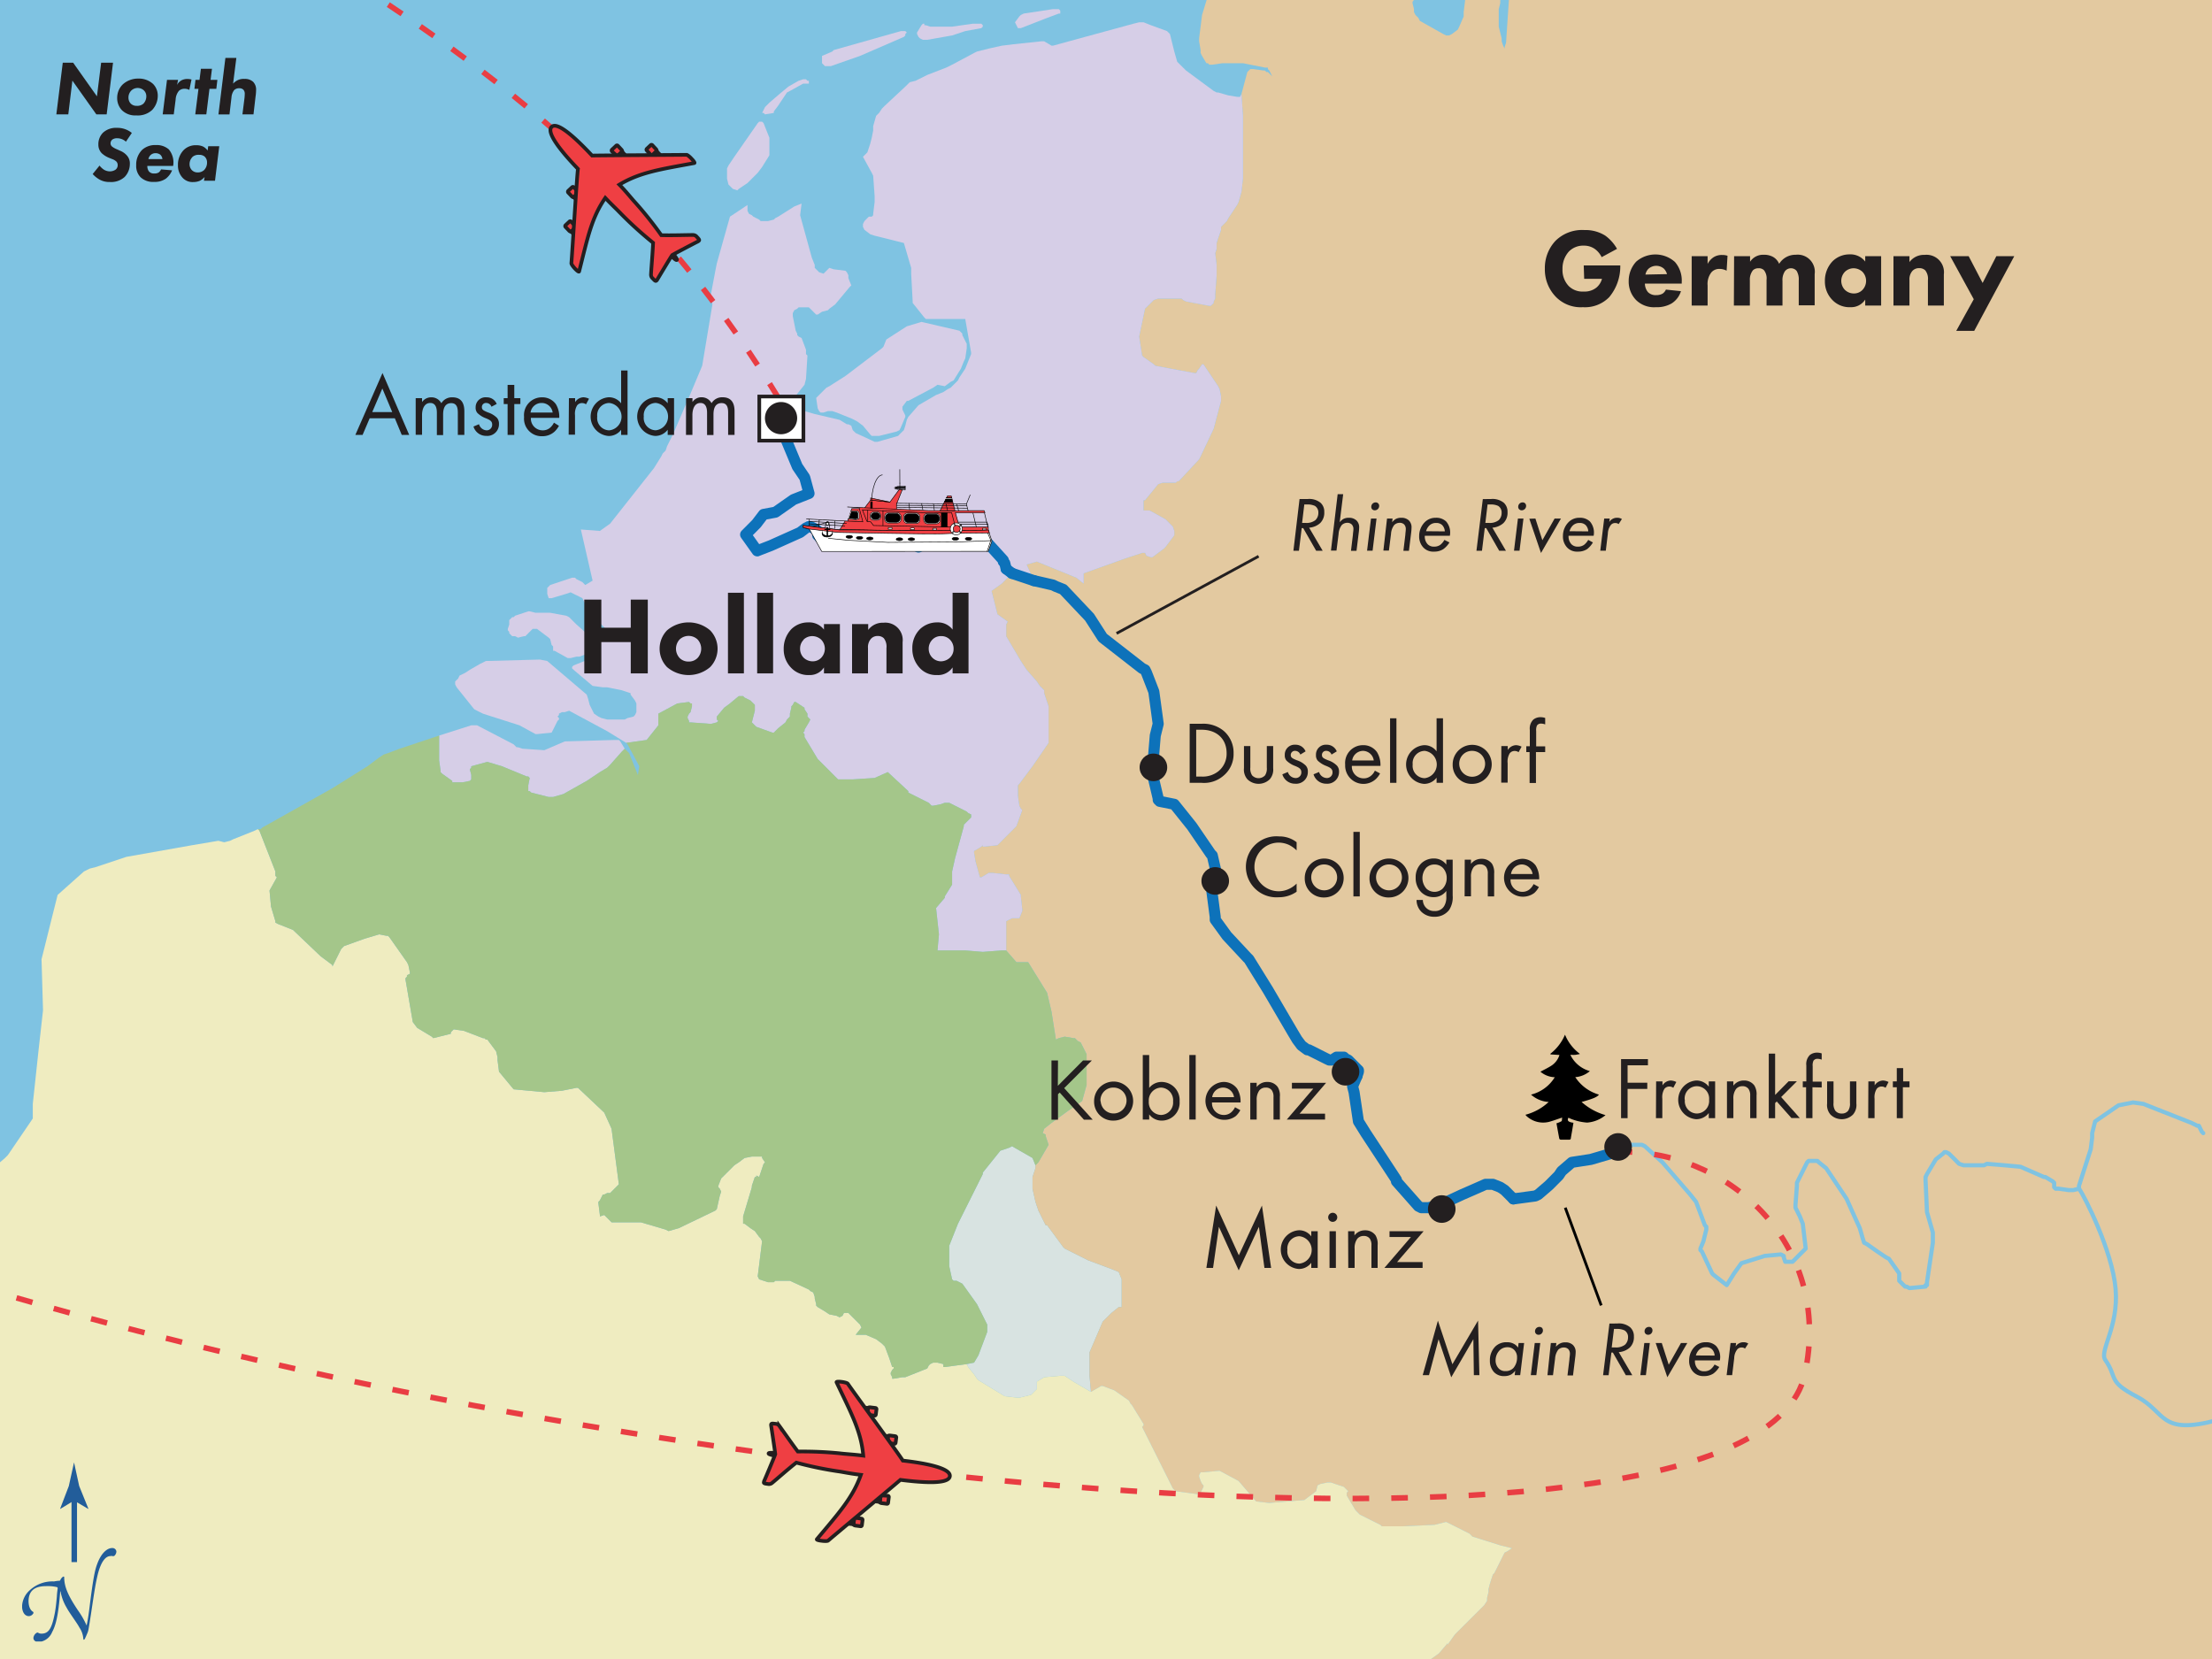 <svg xmlns="http://www.w3.org/2000/svg" xmlns:xlink="http://www.w3.org/1999/xlink" viewBox="0 0 400 300"><defs><style>.cls-1{fill:#231f20;}.cls-15,.cls-18,.cls-2{fill:#fff;}.cls-2,.cls-24,.cls-5{stroke:#231f20;}.cls-2,.cls-24,.cls-25,.cls-5{stroke-width:0.5px;}.cls-3,.cls-4{fill:#225d9a;}.cls-4{stroke:#225d9a;}.cls-12,.cls-4{stroke-width:0.75px;}.cls-14,.cls-22,.cls-5{fill:#ef3f43;}.cls-6{fill:#7fc3e2;}.cls-7{fill:#d8e3e1;}.cls-8{fill:#e3c9a0;}.cls-9{fill:#d6cee7;}.cls-10{fill:#efecc0;}.cls-11{fill:#a4c68a;}.cls-12,.cls-13,.cls-16,.cls-17,.cls-20,.cls-23,.cls-24,.cls-25{fill:none;}.cls-12{stroke:#7fc3e2;}.cls-12,.cls-13{stroke-linecap:round;stroke-linejoin:round;}.cls-13{stroke:#0d72ba;stroke-width:2px;}.cls-14,.cls-15,.cls-16,.cls-17,.cls-18,.cls-19,.cls-21,.cls-22,.cls-25{stroke:#000;}.cls-14,.cls-17,.cls-18,.cls-20,.cls-21{stroke-linecap:square;}.cls-14,.cls-15,.cls-16,.cls-17,.cls-18,.cls-19,.cls-20,.cls-21,.cls-22{stroke-miterlimit:10;stroke-width:0.1px;}.cls-20{stroke:#fff;}.cls-23{stroke:#e93d43;stroke-dasharray:3 4;}</style><symbol id="Plane" data-name="Plane" viewBox="0 0 22.28 25.5"><path class="cls-5" d="M7.72,9c0,.18-.08.31-.17.31H6.83c-.09,0-.16-.14-.16-.31v-.7a.17.17,0,0,1,.17-.16h.71a.17.17,0,0,1,.17.16Z"/><polygon class="cls-5" points="7.56 10.4 6.79 10.39 6.8 9.26 7.58 9.27 7.56 10.4"/><path class="cls-5" d="M4.25,12.15c0,.17-.08.31-.18.31H3.36c-.09,0-.16-.14-.16-.31v-.7a.16.16,0,0,1,.17-.16h.71a.16.16,0,0,1,.17.16Z"/><polygon class="cls-5" points="4.09 13.59 3.32 13.58 3.33 12.44 4.11 12.46 4.09 13.59"/><path class="cls-5" d="M14.89,9c0,.17.07.31.17.31h.71c.1,0,.17-.14.17-.31l0-.7a.15.15,0,0,0-.16-.16H15a.16.16,0,0,0-.16.17Z"/><polygon class="cls-5" points="15.04 10.4 15.82 10.39 15.8 9.26 15.03 9.27 15.04 10.4"/><path class="cls-5" d="M18.36,12.15c0,.17.08.31.17.31l.71,0c.1,0,.17-.14.17-.3l0-.7a.15.15,0,0,0-.16-.16h-.72a.16.16,0,0,0-.16.16Z"/><polygon class="cls-5" points="18.51 13.59 19.29 13.58 19.27 12.44 18.5 12.46 18.51 13.59"/><path class="cls-5" d="M11.14,25.1c.14,0,.16-.58.22-.86.45.11,2.83.77,3.6,1,.27.07.32,0,.31-.55a.66.66,0,0,0-.22-.57c-.48-.46-2.23-2-3.14-2.92a49.32,49.32,0,0,0,.47-5.82c0-.52.11-1.72.09-3.09,3.23.71,5.47,2.3,9.43,4.85.18.12.18-1.37,0-1.54-1.09-1-8.6-8-9.42-8.73,0-2.57-.12-6.61-1.32-6.61s-1.35,4-1.32,6.61C9,7.54,1.49,14.62.4,15.59c-.2.17-.2,1.67,0,1.54,4-2.55,6.2-4.14,9.44-4.84,0,1.36.09,2.55.08,3.09a51.75,51.75,0,0,0,.47,5.81c-.91.89-2.66,2.46-3.14,2.92a.66.66,0,0,0-.22.57c0,.5,0,.62.31.55.77-.22,3.16-.89,3.61-1C11,24.52,11,25.1,11.14,25.1Z"/></symbol><symbol id="City" data-name="City" viewBox="0 0 4.3 4.3"><circle class="cls-1" cx="2.15" cy="2.15" r="2.15"/></symbol><symbol id="City_-_Capital" data-name="City - Capital" viewBox="0 0 6.5 6.5"><rect class="cls-2" x="0.25" y="0.25" width="6" height="6"/><path class="cls-1" d="M5.4,3.22A2.19,2.19,0,1,1,3.21,1,2.19,2.19,0,0,1,5.4,3.22Z"/></symbol><symbol id="North" data-name="North" viewBox="0 0 12.83 24.36"><path class="cls-3" d="M5,16.1c.1,0,.13,0,.18-.07a1.06,1.06,0,0,1,.41-.5c.08,0,.13,0,.13.05,0,1.28.46,2.42,1.85,4.51a11.47,11.47,0,0,1,1.16,2c0,.1.05.08.06,0,.11-.49.26-1.42.37-2.33.53-4.26.76-5.19,1.07-6,.51-1.37,1.3-2.11,2-2.11a.53.53,0,0,1,.59.48.81.81,0,0,1-.21.51.29.29,0,0,1-.32.1.61.61,0,0,0-.28,0c-.59,0-1.25.62-1.73,2.52-.28,1.19-.4,1.9-.91,5.33-.11.72-.28,1.78-.34,2.1a2.54,2.54,0,0,1-.2.63c-.06.14-.16.39-.29.65s-.22.13-.22,0a3.08,3.08,0,0,0-.53-1.51c-.32-.62-1.37-2-1.73-2.69a6.58,6.58,0,0,1-.82-2.12c0-.15-.06-.15-.07,0-.24,3.18-.61,4.56-1.09,5.43a2.16,2.16,0,0,1-1.83,1.35c-.51,0-.82-.32-.68-.74a.94.94,0,0,1,.3-.44c.13-.1.24-.13.31-.08a.77.77,0,0,0,.45.12c1,0,1.41-.74,1.8-2.72.18-.91.24-1.84.29-2.29a9.51,9.51,0,0,1,.11-1.08c0-.17,0-.21-.1-.24a5.58,5.58,0,0,0-1.51-.13c-1.53,0-2.32.65-2.35,2,0,1.06.46,1.4.57,1.46a.18.18,0,0,1,.05.29.73.73,0,0,1-.57.33c-.65,0-.93-.71-.93-1.33a3.06,3.06,0,0,1,1-2.15,4.54,4.54,0,0,1,3.35-1.24A4.55,4.55,0,0,1,5,16.1Z"/><line class="cls-4" x1="7.09" y1="13.56" x2="7.09" y2="5.02"/><path class="cls-3" d="M7.06,5.19,5.18,6.33l0-.06L6.35,3.21c.24-1.07.47-2.14.71-3.21.23,1.07.47,2.14.7,3.21L9,6.27l0,.06Z"/></symbol></defs><title>7DFrankfurtAmsterdam19</title><g id="Layer_5" data-name="Layer 5"><rect class="cls-6" x="-3" y="-3" width="406" height="306"/></g><g id="Layer_1" data-name="Layer 1"><polygon class="cls-7" points="183.01 207.28 182.48 207.55 180.9 208.08 177.72 212.04 177.72 212.31 173.23 221.29 171.65 225.26 171.65 225.52 171.65 228.96 172.17 231.34 172.44 231.6 172.97 231.6 174.02 232.13 176.67 235.83 178.52 239.53 178.52 240.85 176.93 245.08 176.14 246.41 174.82 246.67 175.08 247.2 176.14 248.51 176.67 249.31 176.93 249.58 181.69 252.48 184.07 252.75 184.33 252.75 186.45 252.22 187.5 251.16 187.5 249.84 188.82 249.04 191.73 248.78 192.26 248.78 192.53 248.78 193.32 249.31 194.11 249.84 197.28 251.69 197.02 248.78 197.02 247.72 197.02 244.55 199.4 239 200.72 237.68 200.98 237.42 202.3 236.36 202.83 236.36 202.83 232.66 202.83 231.34 202.3 230.02 200.98 229.48 196.75 227.9 192.53 225.78 192.26 225.52 189.35 221.56 189.09 221.56 187.77 218.91 187.24 217.33 186.71 214.95 186.71 212.84 187.24 211.25 187.24 210.72 186.71 209.4 183.01 207.28"/><polygon class="cls-8" points="216.84 6.94 216.84 7.47 217.11 9.05 217.11 9.58 217.37 10.11 218.16 11.43 218.43 11.43 218.69 11.7 219.22 11.7 221.07 11.43 221.6 11.43 223.71 11.43 224.77 11.43 228.74 12.22 229.27 12.22 229.27 12.49 229.53 12.75 230.06 13.81 229.27 13.02 229 13.02 228.74 12.75 228.47 12.75 226.62 12.49 226.09 12.49 225.83 12.75 225.56 13.02 224.5 16.98 224.77 20.95 224.77 31.25 224.77 32.31 224.5 34.69 223.98 36.54 223.71 37.07 222.13 39.45 221.86 39.98 221.33 40.51 220.81 41.03 220.81 41.56 220.01 43.94 220.01 45 219.75 45.79 220.01 47.91 220.01 49.76 219.75 53.19 219.75 53.99 219.48 54.52 219.48 54.78 219.22 55.04 218.95 55.31 218.69 55.31 214.47 54.52 213.93 54.25 213.67 53.99 209.44 53.99 208.65 54.25 208.38 54.52 208.12 54.78 207.06 55.83 206 60.86 206.53 64.29 206.79 64.56 208.65 65.88 208.91 66.14 216.05 67.47 216.31 67.47 216.58 66.94 216.84 66.67 217.37 65.88 217.63 65.88 220.28 69.84 220.54 70.37 220.81 71.69 220.81 72.49 219.48 77.51 217.11 82.53 216.84 83.06 213.4 86.76 213.14 87.03 212.88 87.03 212.61 87.29 210.23 87.29 209.44 87.55 207.06 90.46 206.79 90.46 206.79 90.99 206.79 92.05 206.79 92.31 207.86 92.31 208.38 92.58 210.76 93.9 211.03 94.16 212.08 95.22 212.35 96.01 212.35 96.54 212.35 96.8 210.76 98.92 210.5 99.18 208.38 100.77 208.12 100.77 207.32 100.5 207.06 99.98 206.79 99.98 206.53 99.98 203.36 101.03 195.96 103.68 195.96 105.53 194.64 104.47 187.5 101.56 185.65 102.09 186.97 105 183.01 103.68 182.48 104.2 181.16 105.53 179.31 106.85 180.37 111.08 182.22 112.4 181.95 112.93 181.95 113.19 181.95 114.78 181.95 115.04 184.6 119.53 185.65 121.12 187.5 123.23 188.03 124.03 188.82 124.82 188.82 125.35 189.62 127.73 189.62 127.99 189.62 134.07 189.62 134.33 186.71 138.56 184.33 141.74 184.07 142 184.07 143.85 184.33 145.7 184.6 146.23 184.86 146.49 183.8 149.4 180.37 152.84 177.99 153.1 177.72 153.1 177.72 152.84 177.46 153.1 176.14 153.89 176.14 154.16 176.4 155.75 177.2 158.65 177.46 158.65 178.78 157.86 179.31 157.86 179.57 157.86 181.95 158.12 182.48 158.12 182.48 158.39 184.6 161.83 184.6 162.09 184.86 164.47 184.86 164.73 184.33 166.05 184.07 166.05 183.8 166.05 183.54 166.05 183.01 166.05 182.48 166.31 181.95 166.58 181.95 168.96 181.95 171.87 183.8 173.99 185.65 173.99 185.92 173.99 189.35 179.53 190.15 182.97 190.94 187.99 191.47 187.73 192.53 187.46 194.11 187.73 194.38 187.73 194.9 188.25 195.43 188.52 196.49 190.63 196.49 190.9 196.49 191.43 196.49 196.19 195.69 199.09 193.05 200.94 190.15 203.06 188.82 204.11 188.56 204.91 189.09 205.17 189.09 205.44 189.62 207.02 187.77 210.19 187.24 210.72 187.24 211.25 186.71 212.84 186.71 214.95 187.24 217.33 187.77 218.91 189.09 221.56 189.35 221.56 192.26 225.52 192.53 225.78 196.75 227.9 200.98 229.48 202.3 230.02 202.83 231.34 202.83 232.66 202.83 236.36 202.3 236.36 200.98 237.42 200.72 237.68 199.4 239 197.02 244.55 197.02 247.72 197.02 248.78 197.28 251.69 199.13 250.63 199.4 250.63 201.51 251.42 204.16 253.28 204.42 253.8 204.68 254.07 206.79 257.5 206.79 257.77 206.53 258.03 211.82 268.61 212.08 269.13 212.35 269.4 212.61 269.66 216.58 270.19 216.84 269.92 217.11 269.92 217.63 268.87 217.63 268.61 217.37 268.34 217.11 267.81 216.84 267.02 216.84 266.75 217.11 266.23 217.37 266.23 217.63 266.23 220.54 265.96 223.98 267.81 227.15 271.51 229.53 271.78 235.87 271.25 237.99 269.66 238.25 268.61 238.78 268.34 240.1 268.07 240.63 268.07 243.01 268.87 243.27 269.13 243.8 269.66 243.54 269.92 243.54 270.45 245.12 273.1 245.38 273.36 245.91 273.89 249.61 275.74 249.88 276 250.67 276 253.58 276 259.39 275.74 261.51 275.21 265.74 277.33 266.26 277.86 271.29 279.44 273.4 279.97 272.61 280.5 272.08 280.76 270.23 284.46 269.96 284.73 269.44 286.31 269.17 287.37 269.17 287.9 268.91 288.96 268.91 289.48 268.38 290.28 263.09 295.56 261.77 297.42 261.77 297.15 260.19 299 258.34 300.32 258.07 300.85 257.29 303 403 303 403 -3 273.06 -3 272.34 7.73 272.08 8.53 272.08 8.79 271.82 8.26 271.55 7.47 271.55 6.94 271.02 4.82 271.02 2.45 271.02 1.65 271.29 0.59 271.29 0.07 271.55 -0.46 272.08 -0.99 270.47 -3 261.62 -3 261.51 -1.52 261.51 -0.99 261.77 -0.99 262.83 -0.99 263.09 -1.26 263.88 -1.52 264.42 -1.52 264.68 -1.26 264.94 -0.99 264.94 0.07 264.68 2.18 264.68 2.71 264.68 2.97 263.88 4.82 263.62 5.35 262.56 6.15 262.04 6.41 261.51 6.41 260.98 6.15 256.75 3.77 256.49 3.24 255.96 2.71 255.69 2.18 255.69 1.65 255.43 0.59 255.43 0.33 257.87 -3 219.11 -3 217.37 2.71 216.84 6.94"/><polygon class="cls-9" points="79.67 139.36 79.67 139.62 79.93 139.89 81.78 141.21 81.78 141.47 82.31 141.47 82.84 141.47 83.63 141.47 84.96 141.21 85.22 140.94 85.22 140.15 84.96 139.09 85.22 138.83 85.22 138.56 88.13 137.77 90.77 138.56 95.26 140.41 95.53 140.41 95.79 140.68 95.53 142 95.53 142.27 95.53 143.06 95.79 143.06 96.05 143.32 99.22 144.12 99.49 144.12 100.02 144.12 101.87 143.59 106.1 141.21 108.48 139.62 109.8 138.83 110.33 138.3 112.44 135.92 112.97 135.39 112.17 134.07 111.91 133.81 111.12 133.81 102.13 134.07 98.43 135.66 94.47 135.39 93.68 135.13 93.41 135.13 92.88 134.6 86.27 131.16 85.75 131.16 85.22 131.16 79.41 133.01 79.41 137.5 79.67 139.36"/><polygon class="cls-9" points="149.97 69.84 149.44 70.11 149.18 70.37 147.59 71.96 147.86 73.81 148.12 74.34 148.38 74.6 148.92 74.6 149.71 74.34 150.5 74.34 151.29 74.6 152.61 75.13 153.94 75.66 154.99 76.19 156.05 76.98 157.37 78.57 157.64 78.83 158.16 78.83 158.96 78.83 162.13 78.04 162.66 77.78 162.92 77.24 163.71 75.39 163.71 75.13 163.19 74.07 163.19 73.54 163.98 72.49 164.25 72.49 168.74 70.11 169.53 69.58 170.85 69.84 171.91 69.05 172.44 68.79 173.76 66.67 174.29 65.35 174.55 64.82 174.82 62.97 174.82 62.18 174.55 61.65 174.02 60.59 174.02 60.33 173.49 59.8 166.63 58.21 163.98 59.01 160.28 61.39 159.75 62.71 159.49 62.97 152.88 67.99 149.97 69.84"/><polygon class="cls-9" points="184.6 5.09 189.35 3.24 191.47 2.45 191.73 2.45 191.73 2.18 191.73 1.92 191.47 1.65 190.68 1.65 190.41 1.65 185.13 2.45 184.6 2.71 184.33 2.97 183.54 4.03 184.07 5.09 184.6 5.09"/><polygon class="cls-9" points="166.36 6.94 166.89 7.2 167.68 7.2 172.17 6.41 174.55 5.62 177.46 5.09 177.72 4.82 177.72 4.56 177.46 4.29 176.93 4.29 175.87 4.29 172.17 4.82 169 4.82 168.21 4.82 167.42 4.56 167.15 4.56 167.15 4.29 166.89 4.29 166.63 4.56 165.83 5.88 165.83 6.15 166.09 6.67 166.36 6.94"/><polygon class="cls-9" points="138.34 20.68 139.93 20.42 139.93 20.15 140.72 19.1 142.31 16.72 142.84 16.45 145.22 15.13 145.75 15.13 146.01 15.13 146.27 15.13 146.27 14.87 146.27 14.6 146.01 14.6 145.75 14.34 145.22 14.34 144.42 14.6 142.57 15.66 140.98 16.98 139.13 18.57 138.34 19.36 138.08 19.89 137.81 20.42 138.08 20.42 138.34 20.68"/><polygon class="cls-9" points="132 33.63 132.26 33.9 132.53 34.16 133.32 34.42 133.59 34.16 135.17 33.1 137.02 31.25 137.81 30.2 139.13 28.08 139.13 27.55 139.13 24.91 138.08 22.27 137.81 22 137.55 22 137.28 22 137.02 22.27 132.79 28.35 132.26 29.14 131.73 29.93 131.47 30.46 131.47 30.99 131.47 31.25 131.47 32.31 131.73 33.37 132 33.63"/><polygon class="cls-9" points="149.18 11.96 149.44 11.96 150.24 11.96 155.52 10.11 163.45 6.67 163.71 6.41 163.71 6.15 163.98 5.88 163.71 5.62 162.92 5.62 150.77 9.05 150.5 9.32 148.65 10.11 148.65 10.64 148.65 10.9 148.65 11.17 148.65 11.43 148.92 11.7 149.18 11.96"/><polygon class="cls-9" points="119.05 131.16 119.05 129.05 122.49 127.2 124.6 126.94 124.87 127.2 125.13 127.2 125.13 127.46 125.13 127.73 124.87 128.78 124.6 129.05 124.34 129.58 124.34 129.84 124.6 130.37 124.6 130.63 124.87 130.63 128.56 130.9 129.62 130.63 129.89 130.37 129.62 130.11 129.62 129.84 129.62 129.58 130.94 127.99 132 127.2 133.59 125.88 134.38 125.88 134.64 126.14 135.7 126.67 136.5 127.46 136.5 128.52 135.96 130.63 136.76 131.43 139.67 132.48 139.93 132.48 140.72 131.69 142.04 130.63 142.31 130.11 142.84 129.58 142.84 129.05 143.1 127.99 143.1 127.73 143.36 127.46 143.63 126.94 143.89 126.94 145.48 127.99 145.48 128.25 146.01 129.05 146.01 129.58 146.53 130.11 146.27 130.63 145.48 131.96 145.48 132.22 145.22 132.48 145.48 132.75 145.48 133.28 147.86 137.24 151.29 140.68 151.56 140.94 154.2 140.94 158.16 140.68 160.54 139.62 164.25 143.06 164.25 143.32 167.95 145.17 168.47 145.7 168.74 145.7 170.06 145.44 170.85 145.17 171.12 145.17 171.65 145.17 174.82 146.76 175.08 147.02 175.61 147.28 175.61 147.55 175.61 147.82 174.29 149.14 174.29 149.4 172.7 155.22 172.17 157.59 172.17 159.97 170.85 162.09 170.85 162.35 169.27 164.2 169.79 168.96 169.53 171.87 171.38 171.87 174.55 171.87 177.72 172.13 181.16 171.87 181.95 171.87 181.95 168.96 181.95 166.58 182.48 166.31 183.01 166.05 183.54 166.05 183.8 166.05 184.07 166.05 184.33 166.05 184.86 164.73 184.86 164.47 184.6 162.09 184.6 161.83 182.48 158.39 182.48 158.12 181.95 158.12 179.57 157.86 179.31 157.86 178.78 157.86 177.46 158.65 177.2 158.65 176.4 155.75 176.14 154.16 176.14 153.89 177.46 153.1 177.72 152.84 177.72 153.1 177.99 153.1 180.37 152.84 183.8 149.4 184.86 146.49 184.6 146.23 184.33 145.7 184.07 143.85 184.07 142 184.33 141.74 186.71 138.56 189.62 134.33 189.62 134.07 189.62 127.99 189.62 127.73 188.82 125.35 188.82 124.82 188.03 124.03 187.5 123.23 185.65 121.12 184.6 119.53 181.95 115.04 181.95 114.78 181.95 113.19 181.95 112.93 182.22 112.4 180.37 111.08 179.31 106.85 181.16 105.53 182.48 104.2 183.01 103.68 186.97 105 185.65 102.09 187.5 101.56 194.64 104.47 195.96 105.53 195.96 103.68 203.36 101.03 206.53 99.98 206.79 99.98 207.06 99.98 207.32 100.5 208.12 100.77 208.38 100.77 210.5 99.18 210.76 98.92 212.35 96.8 212.35 96.54 212.35 96.01 212.08 95.22 211.03 94.16 210.76 93.9 208.38 92.58 207.86 92.31 206.79 92.31 206.79 92.05 206.79 90.99 206.79 90.46 207.06 90.46 209.44 87.55 210.23 87.29 212.61 87.29 212.88 87.03 213.14 87.03 213.4 86.76 216.84 83.06 217.11 82.53 219.48 77.51 220.81 72.49 220.81 71.69 220.54 70.37 220.28 69.84 217.63 65.88 217.37 65.88 216.84 66.67 216.58 66.94 216.31 67.47 216.05 67.47 208.91 66.14 208.65 65.88 206.79 64.56 206.53 64.29 206 60.86 207.06 55.83 208.12 54.78 208.38 54.52 208.65 54.25 209.44 53.99 213.67 53.99 213.93 54.25 214.47 54.52 218.69 55.31 218.95 55.31 219.22 55.04 219.48 54.78 219.48 54.52 219.75 53.99 219.75 53.19 220.01 49.76 220.01 47.91 219.75 45.79 220.01 45 220.01 43.94 220.81 41.56 220.81 41.03 221.33 40.51 221.86 39.98 222.13 39.45 223.71 37.07 223.98 36.54 224.5 34.69 224.77 32.31 224.77 31.25 224.77 20.95 224.5 16.98 224.24 17.51 223.71 17.51 222.13 17.25 220.28 16.72 220.01 16.72 219.48 16.45 214.47 12.75 212.88 11.17 212.35 9.32 211.56 6.15 211.29 5.88 211.03 5.62 208.12 4.56 206.79 4.03 206 4.03 204.95 4.29 196.22 6.67 190.41 8.26 190.15 8.26 188.82 7.47 188.29 7.47 183.28 8 181.16 8.26 178.78 8.79 176.67 9.32 176.14 9.58 172.17 11.7 171.12 12.22 167.68 13.55 165.57 14.6 164.51 14.87 163.71 15.66 160.02 19.1 159.49 19.63 158.96 20.42 158.43 20.95 157.9 22.8 157.9 23.06 157.9 23.59 157.64 24.91 157.37 25.97 156.85 27.55 156.32 28.08 156.05 28.35 157.64 31.25 157.9 31.79 158.16 35.48 158.16 35.75 158.16 36.54 157.9 38.66 157.9 38.92 157.64 39.18 157.11 39.18 156.32 39.98 156.05 40.51 156.05 41.03 156.32 41.56 157.37 42.36 158.16 42.62 163.45 43.94 164.77 48.44 164.77 48.96 164.77 49.49 165.04 54.52 165.04 54.78 167.15 57.42 167.42 57.69 167.68 57.69 174.29 57.69 174.55 57.69 175.61 63.77 175.61 64.03 174.55 66.67 173.49 68.26 173.23 68.79 171.91 70.11 171.38 70.37 170.59 70.9 169.27 71.43 166.09 73.28 164.25 75.39 163.98 75.92 163.71 76.98 163.45 77.78 162.92 78.3 162.4 78.83 158.69 79.89 158.16 79.89 154.73 78.3 154.47 78.04 154.2 77.78 153.94 76.98 153.41 76.72 153.14 76.72 151.82 75.92 147.33 74.87 143.63 73.81 142.57 73.54 141.25 72.75 141.78 71.96 142.04 71.96 142.84 71.96 143.1 72.22 143.36 72.22 145.48 69.58 145.75 68.52 146.01 64.29 145.75 64.03 145.75 63.24 144.95 61.12 144.42 60.86 144.16 60.59 144.16 60.33 143.89 59.8 143.36 57.16 143.36 56.63 143.63 56.1 144.16 55.83 144.42 55.57 146.01 55.57 146.27 55.57 146.53 55.83 147.59 56.89 147.86 56.89 148.65 56.37 149.71 56.1 149.97 55.83 151.03 55.04 153.67 51.87 153.94 51.61 153.41 50.28 153.41 49.76 153.14 49.23 152.88 48.96 150.77 48.7 149.97 48.44 149.71 48.7 149.18 49.23 148.92 49.49 148.12 49.23 147.86 48.96 147.33 48.44 147.33 47.91 146.8 46.59 144.69 38.92 144.95 36.81 143.63 37.34 140.72 39.18 140.19 39.45 139.93 39.71 138.87 39.98 138.08 39.98 137.55 39.98 137.28 39.71 136.23 39.18 135.96 38.92 135.44 38.66 135.17 38.13 135.17 37.6 135.17 37.07 132 39.18 129.62 47.64 129.36 48.96 128.56 53.19 128.83 55.04 126.98 66.14 124.87 71.17 121.69 78.57 121.16 79.62 120.63 80.68 120.37 81.47 119.84 82 119.58 82.53 118.26 84.65 110.33 94.69 108.48 96.01 105.04 95.75 107.16 105 105.83 105.79 105.31 105.26 104.25 104.73 103.98 104.47 103.45 104.47 99.49 105.79 98.96 106.32 98.96 106.58 98.96 107.38 99.22 108.17 99.75 108.17 102.4 107.38 103.19 107.11 103.72 107.38 104.25 107.64 104.78 107.9 105.31 108.17 106.1 109.75 106.1 110.02 106.36 110.55 109.01 113.19 110.33 114.51 110.06 114.78 108.74 115.04 108.21 115.31 107.95 116.1 106.63 115.04 104.25 112.93 102.92 111.61 102.4 111.34 99.49 110.81 96.85 110.81 95.79 110.55 95.53 110.55 93.94 111.08 93.14 111.34 92.88 111.61 92.62 111.61 92.09 112.13 92.09 112.93 91.83 113.72 91.83 113.98 92.09 114.25 92.09 114.51 92.62 115.04 93.14 115.04 93.68 115.31 94.73 115.04 95 115.04 95.53 114.51 96.32 113.72 96.58 113.72 97.11 113.72 99.22 115.31 99.49 115.57 99.75 116.63 100.02 116.89 100.02 117.42 100.02 117.68 100.28 117.68 102.66 119 103.19 119 104.25 118.74 104.78 118.74 106.89 117.95 108.21 117.42 106.36 119.27 105.04 119.8 103.72 120.33 103.45 120.59 103.45 120.86 103.72 121.12 107.16 124.03 109.01 124.29 109.8 124.29 112.44 124.82 114.03 125.35 114.03 125.61 114.82 126.67 115.08 127.2 115.08 127.46 115.08 127.99 115.08 128.78 114.82 129.31 114.56 129.58 113.5 129.84 112.97 130.11 112.44 130.11 109.8 130.11 108.74 129.84 108.21 129.58 107.42 129.05 106.63 127.46 106.36 126.41 106.1 125.61 98.96 119.53 97.64 119.27 87.86 119.53 87.33 119.8 86.8 120.06 84.96 121.12 84.16 121.65 83.1 122.17 82.84 122.71 82.31 123.23 82.31 123.76 82.58 124.29 85.75 128.25 86.27 128.52 87.33 129.05 88.13 129.31 93.94 131.16 96.85 132.75 97.11 132.75 99.75 132.48 100.02 131.96 100.81 130.37 101.08 130.11 101.08 129.84 100.81 129.58 101.08 129.31 101.08 129.05 101.61 128.78 102.13 128.78 102.92 128.52 109.8 132.22 113.23 134.33 116.94 133.81 119.05 131.16"/><polygon class="cls-10" points="258.34 300.32 260.19 299 261.77 297.15 261.77 297.42 263.09 295.56 268.38 290.28 268.91 289.48 268.91 288.96 269.17 287.9 269.17 287.37 269.44 286.31 269.96 284.73 270.23 284.46 272.08 280.76 272.61 280.5 273.4 279.97 271.29 279.44 266.26 277.86 265.74 277.33 261.51 275.21 259.39 275.74 253.58 276 250.67 276 249.88 276 249.61 275.74 245.91 273.89 245.38 273.36 245.12 273.1 243.54 270.45 243.54 269.92 243.8 269.66 243.27 269.13 243.01 268.87 240.63 268.07 240.1 268.07 238.78 268.34 238.25 268.61 237.99 269.66 235.87 271.25 229.53 271.78 227.15 271.51 223.98 267.81 220.54 265.96 217.63 266.23 217.37 266.23 217.11 266.23 216.84 266.75 216.84 267.02 217.11 267.81 217.37 268.34 217.63 268.61 217.63 268.87 217.11 269.92 216.84 269.92 216.58 270.19 212.61 269.66 212.35 269.4 212.08 269.13 211.82 268.61 206.53 258.03 206.79 257.77 206.79 257.5 204.68 254.07 204.42 253.8 204.16 253.28 201.51 251.42 199.4 250.63 199.13 250.63 197.28 251.69 194.11 249.84 193.32 249.31 192.53 248.78 192.26 248.78 191.73 248.78 188.82 249.04 187.5 249.84 187.5 251.16 186.45 252.22 184.33 252.75 184.07 252.75 181.69 252.48 176.93 249.58 176.67 249.31 176.14 248.51 175.08 247.2 174.82 246.67 170.85 247.2 170.59 247.2 170.59 246.93 170.59 246.67 169.53 246.41 168.74 246.41 168.21 246.67 167.95 246.93 167.68 247.46 166.36 247.99 163.71 249.04 163.19 249.04 161.6 249.31 161.34 249.31 161.34 249.04 161.07 248.51 161.07 248.25 161.34 247.72 161.6 247.46 161.6 247.2 161.34 247.2 160.81 245.61 160.02 243.5 159.49 242.97 158.43 242.17 156.58 241.38 154.73 241.38 155.78 240.06 155.52 239.53 153.41 237.42 153.14 237.42 152.88 237.42 152.61 237.42 152.35 237.94 151.82 238.21 151.29 237.94 149.97 237.68 149.18 237.15 147.86 236.36 147.59 236.09 147.59 235.83 147.33 234.77 147.33 234.51 147.06 233.72 146.53 233.45 146.27 233.19 142.84 231.6 140.19 231.6 139.93 231.86 138.87 231.86 137.28 231.34 137.02 230.81 137.81 224.46 137.55 223.94 137.28 223.67 136.5 222.62 135.7 222.09 134.64 221.29 134.38 221.29 134.38 220.76 134.38 219.97 135.96 214.69 135.96 214.42 136.5 212.84 136.76 212.84 136.76 212.57 137.28 212.84 137.55 212.04 138.08 210.46 138.34 210.19 137.81 209.4 137.81 209.14 135.96 209.14 134.64 209.4 133.59 210.19 132.79 210.72 130.41 213.1 129.89 214.42 129.89 214.69 130.15 214.95 130.41 215.48 130.15 216.27 129.62 218.65 129.36 218.91 122.75 222.09 120.9 222.62 120.37 222.35 115.88 221.03 111.12 221.03 110.59 221.03 109.27 219.71 108.48 219.97 108.48 219.71 108.21 217.59 108.21 217.33 108.48 217.06 109.01 216.01 109.27 216.01 109.8 215.74 110.06 215.74 110.33 215.74 111.65 214.42 111.91 214.16 110.59 204.11 109.27 201.2 104.51 196.71 104.25 196.71 101.61 197.24 98.43 197.5 92.88 196.98 90.24 193.8 89.97 191.69 89.97 191.16 89.71 190.11 88.13 187.99 87.86 187.99 87.6 187.73 87.33 187.73 83.89 186.41 82.05 186.14 81.52 186.67 81.52 186.94 78.35 187.73 78.08 187.46 75.44 185.87 74.65 184.82 73.33 177.15 73.33 176.89 73.59 176.62 73.59 176.36 74.12 176.1 74.12 175.83 73.85 174.51 73.59 173.99 70.42 169.49 70.15 169.22 69.89 169.22 68.57 168.96 65.92 169.75 62.22 171.08 61.7 171.6 60.11 174.78 60.11 174.51 57.99 172.93 52.98 168.16 50.33 167.11 49.8 166.84 49.8 166.58 49.01 163.94 48.74 161.03 50.07 158.65 49.8 158.39 49.8 157.59 46.9 150.19 46.63 149.93 46.1 150.19 42.13 151.78 41.61 152.04 40.55 152.31 39.49 152.04 34.74 152.84 22.84 154.95 22.05 155.22 17.29 156.8 16.23 157.07 15.18 157.59 10.42 161.83 9.36 166.05 7.78 172.4 7.51 173.45 7.78 182.7 6.98 189.84 5.93 199.62 5.93 202.26 1.43 208.87 0.91 209.4 -0.94 210.99 -3 212.63 -3 303 257.29 303 258.07 300.85 258.34 300.32"/><polygon class="cls-11" points="49.8 157.59 49.8 158.39 50.07 158.65 48.74 161.03 49.01 163.94 49.8 166.58 49.8 166.84 50.33 167.11 52.98 168.16 57.99 172.93 60.11 174.51 60.11 174.78 61.7 171.6 62.22 171.08 65.92 169.75 68.57 168.96 69.89 169.22 70.15 169.22 70.42 169.49 73.59 173.99 73.85 174.51 74.12 175.83 74.12 176.1 73.59 176.36 73.59 176.62 73.33 176.89 73.33 177.15 74.65 184.82 75.44 185.87 78.08 187.46 78.35 187.73 81.52 186.94 81.52 186.67 82.05 186.14 83.89 186.41 87.33 187.73 87.6 187.73 87.86 187.99 88.13 187.99 89.71 190.11 89.97 191.16 89.97 191.69 90.24 193.8 92.88 196.98 98.43 197.5 101.61 197.24 104.25 196.71 104.51 196.71 109.27 201.2 110.59 204.11 111.91 214.16 111.65 214.42 110.33 215.74 110.06 215.74 109.8 215.74 109.27 216.01 109.01 216.01 108.48 217.06 108.21 217.33 108.21 217.59 108.48 219.71 108.48 219.97 109.27 219.71 110.59 221.03 111.12 221.03 115.88 221.03 120.37 222.35 120.9 222.62 122.75 222.09 129.36 218.91 129.62 218.65 130.15 216.27 130.41 215.48 130.15 214.95 129.89 214.69 129.89 214.42 130.41 213.1 132.79 210.72 133.59 210.19 134.64 209.4 135.96 209.14 137.81 209.14 137.81 209.4 138.34 210.19 138.08 210.46 137.55 212.04 137.28 212.84 136.76 212.57 136.76 212.84 136.5 212.84 135.96 214.42 135.96 214.69 134.38 219.97 134.38 220.76 134.38 221.29 134.64 221.29 135.7 222.09 136.5 222.62 137.28 223.67 137.55 223.94 137.81 224.46 137.02 230.81 137.28 231.34 138.87 231.86 139.93 231.86 140.19 231.6 142.84 231.6 146.27 233.19 146.53 233.45 147.06 233.72 147.33 234.51 147.33 234.77 147.59 235.83 147.59 236.09 147.86 236.36 149.18 237.15 149.97 237.68 151.29 237.94 151.82 238.21 152.35 237.94 152.61 237.42 152.88 237.42 153.14 237.42 153.41 237.42 155.52 239.53 155.78 240.06 154.73 241.38 156.58 241.38 158.43 242.17 159.49 242.97 160.02 243.5 160.81 245.61 161.34 247.2 161.6 247.2 161.6 247.46 161.34 247.72 161.07 248.25 161.07 248.51 161.34 249.04 161.34 249.31 161.6 249.31 163.19 249.04 163.71 249.04 166.36 247.99 167.68 247.46 167.95 246.93 168.21 246.67 168.74 246.41 169.53 246.41 170.59 246.67 170.59 246.93 170.59 247.2 170.85 247.2 174.82 246.67 176.14 246.41 176.93 245.08 178.52 240.85 178.52 239.53 176.67 235.83 174.02 232.13 172.97 231.6 172.44 231.6 172.17 231.34 171.65 228.96 171.65 225.52 171.65 225.26 173.23 221.29 177.72 212.31 177.72 212.04 180.9 208.08 182.48 207.55 183.01 207.28 186.71 209.4 187.24 210.72 187.77 210.19 189.62 207.02 189.09 205.44 189.09 205.17 188.56 204.91 188.82 204.11 190.15 203.06 193.05 200.94 195.69 199.09 196.49 196.19 196.49 191.43 196.49 190.9 196.49 190.63 195.43 188.52 194.9 188.25 194.38 187.73 194.11 187.73 192.53 187.46 191.47 187.73 190.94 187.99 190.15 182.97 189.35 179.53 185.92 173.99 185.65 173.99 183.8 173.99 181.95 171.87 181.16 171.87 177.72 172.13 174.55 171.87 171.38 171.87 169.53 171.87 169.79 168.96 169.27 164.2 170.85 162.35 170.85 162.09 172.17 159.97 172.17 157.59 172.7 155.22 174.29 149.4 174.29 149.14 175.61 147.82 175.61 147.55 175.61 147.28 175.08 147.02 174.82 146.76 171.65 145.17 171.12 145.17 170.85 145.17 170.06 145.44 168.74 145.7 168.47 145.7 167.95 145.17 164.25 143.32 164.25 143.06 160.54 139.62 158.16 140.68 154.2 140.94 151.56 140.94 151.29 140.68 147.86 137.24 145.48 133.28 145.48 132.75 145.22 132.48 145.48 132.22 145.48 131.96 146.27 130.63 146.53 130.11 146.01 129.58 146.01 129.05 145.48 128.25 145.48 127.99 143.89 126.94 143.63 126.94 143.36 127.46 143.1 127.73 143.1 127.99 142.84 129.05 142.84 129.58 142.31 130.11 142.04 130.63 140.72 131.69 139.93 132.48 139.67 132.48 136.76 131.43 135.96 130.63 136.5 128.52 136.5 127.46 135.7 126.67 134.64 126.14 134.38 125.88 133.59 125.88 132 127.2 130.94 127.99 129.62 129.58 129.62 129.84 129.62 130.11 129.89 130.37 129.62 130.63 128.56 130.9 124.87 130.63 124.6 130.63 124.6 130.37 124.34 129.84 124.34 129.58 124.6 129.05 124.87 128.78 125.13 127.73 125.13 127.46 125.13 127.2 124.87 127.2 124.6 126.94 122.49 127.2 119.05 129.05 119.05 131.16 116.94 133.81 113.23 134.33 113.46 134.56 115.61 138.56 115.35 140.15 113.77 136.19 112.97 135.39 112.44 135.92 110.33 138.3 109.8 138.83 108.48 139.62 106.1 141.21 101.87 143.59 100.02 144.12 99.49 144.12 99.22 144.12 96.05 143.32 95.79 143.06 95.53 143.06 95.53 142.27 95.53 142 95.79 140.68 95.53 140.41 95.26 140.41 90.77 138.56 88.13 137.77 85.22 138.56 85.22 138.83 84.96 139.09 85.22 140.15 85.22 140.94 84.96 141.21 83.63 141.47 82.84 141.47 82.31 141.47 81.78 141.47 81.78 141.21 79.93 139.89 79.67 139.62 79.67 139.36 79.41 137.5 79.41 133.01 72.27 135.39 70.15 136.19 69.36 136.45 68.57 136.98 66.45 138.56 62.22 141.21 60.11 142.53 47.42 149.66 47.16 149.93 46.63 149.93 46.9 150.19 49.8 157.59"/><g id="rivers"><g id="rhine_main" data-name="rhine main"><polyline class="cls-12" points="398.42 204.91 398.15 204.64 397.63 203.58 397.36 203.58 396.3 203.06 387.58 199.62 385.73 199.36 383.09 199.88 378.86 202.79 378.33 204.91 378.33 205.17 378.33 205.7 378.07 207.81 375.95 214.42 375.95 214.95 374.9 215.21 374.1 215.21 372.25 214.95 371.72 214.95 371.46 214.69 371.46 213.89 371.19 213.63 369.87 212.84 369.61 212.84 365.38 210.99 362.47 210.72 359.3 210.46 358.77 210.72 355.07 210.72 354.28 210.46 353.49 209.66 352.69 208.87 352.43 208.61 351.9 208.34 351.63 208.34 351.37 208.61 350.05 209.66 348.46 212.31 348.2 212.84 348.2 213.36 348.46 219.18 349.52 222.88 349.52 224.73 348.46 231.86 348.46 232.13 348.46 232.39 348.2 232.39 348.2 232.66 345.29 232.93 344.76 232.66 344.5 232.66 343.7 231.86 343.44 231.6 343.44 231.34 343.44 230.81 343.44 230.55 343.44 230.28 341.59 227.64 341.06 227.37 339.48 226.31 337.63 225 337.1 224.73 336.84 223.94 336.31 222.09 334.99 219.18 333.93 216.8 330.23 211.25 328.91 210.19 328.64 209.93 328.11 209.93 327.32 209.93 327.06 209.93 326.79 210.19 325.2 213.36 324.94 213.89 324.94 214.42 324.68 217.86 324.68 218.39 325.47 219.97 326 221.29 326.53 225.78 324.15 228.17 323.62 228.17 323.09 228.17 322.83 228.17 322.56 227.37 322.56 227.11 322.04 226.84 319.13 227.11 314.9 228.43 313.57 230.28 312.25 232.39 309.88 230.55 309.61 230.28 307.76 226.31 307.49 226.05 307.49 225.78 308.03 224.46 308.29 223.41 308.55 222.35 308.55 221.82 308.29 221.56 306.7 217.33 305.65 216.01 300.63 210.19 297.45 207.28 296.92 207.02 293.49 207.02 292.43 206.75 292.17 206.75 292.17 207.02 292.17 207.28 292.17 207.55 292.43 207.81 292.43 208.08 292.17 208.34 287.67 209.66 284.24 210.19 282.39 211.78 281.86 212.57 280.28 214.16 280.01 214.42 278.16 216.01 277.63 216.27 273.67 216.8"/><polyline class="cls-12" points="172.44 97.86 171.38 97.33 170.85 97.07 170.59 97.07 168.47 97.86 167.42 98.13 166.63 98.65 166.09 98.92 165.57 98.65 164.24 98.13 158.43 97.07 158.16 97.33 154.73 98.13 150.24 97.6 149.71 97.6 148.65 97.33 148.12 97.07 148.12 96.8 147.86 96.8 147.86 96.54 147.86 96.01 147.59 95.75 146.53 95.22 146.27 95.22 145.74 95.48 144.69 96.28 139.4 98.65 137.06 100.2"/><polyline class="cls-12" points="181.95 102.88 181.69 101.83 181.43 101.56 181.43 101.3 178.78 98.39 177.72 97.33 176.67 96.54 176.14 96.28 173.23 97.07 172.44 97.6"/><line class="cls-12" x1="181.95" y1="102.88" x2="183.01" y2="103.68"/><polyline class="cls-12" points="186.97 105 190.41 105.79 190.94 106.05 192.26 106.58 197.02 111.61 199.4 115.31 206.53 120.86 207.06 121.12 207.32 121.65 208.65 125.08 209.44 130.9 208.91 133.01 208.38 139.36 208.38 139.89 209.44 144.38 209.44 144.64 209.71 144.91 212.35 145.44 215.52 149.4 218.95 154.42 219.22 154.69 220.01 158.12 220.01 158.39 220.01 158.65 219.75 158.92 219.22 159.18 218.95 159.44 218.95 159.71 219.75 165.79 219.75 166.31 221.86 169.22 225.56 173.19 225.83 173.45 229.27 179 233.76 186.67 234.55 187.99 235.34 189.05 236.4 189.84 236.66 189.84 239.83 191.43 240.37 191.69 240.89 191.69 241.69 191.16 242.48 191.16 243.01 191.16 243.27 191.43 243.8 191.69 244.06 191.95 245.12 193.01 245.38 193.28 245.65 193.54 245.65 193.8 245.38 194.6"/><polyline class="cls-12" points="245.38 194.6 244.59 196.45 244.86 197.5 245.65 202.79 246.97 204.91 252.52 213.36 252.52 213.63 256.49 218.12 257.02 218.39 258.34 218.39 260.45 217.86 264.42 216.01 266.26 215.21 268.64 214.16 269.17 214.16 269.96 214.16 271.29 214.69 272.08 215.21 273.67 216.8"/><line class="cls-12" x1="186.97" y1="105" x2="183.01" y2="103.68"/><path id="rhine_main_danube_canal" data-name="rhine main danube canal" class="cls-12" d="M376,215c.85,1.19,6,11.19,6.57,18.1s-3,11.18-1.87,12.82c2.3,3.29.32,3.82,5.7,6.63s4,7.08,14.63,4.23"/></g><polyline class="cls-12" points="137.06 100.2 136 98.12 134.83 96.67 136.78 94.71 138.07 93.02 140.23 92.62 141.84 91.36 143.49 90.34 146.3 89.23 145.52 86.35 144.18 84.37 142.87 80.62 141.56 78.09 140.63 75.28 138.97 71.86"/></g></g><g id="Route"><g id="rhine_main-2" data-name="rhine main"><polyline class="cls-13" points="292.17 206.75 292.17 207.02 292.17 207.28 292.17 207.55 292.43 207.81 292.43 208.08 292.17 208.34 287.67 209.66 284.24 210.19 282.39 211.78 281.86 212.57 280.28 214.16 280.01 214.42 278.16 216.01 277.63 216.27 273.67 216.8"/><polyline class="cls-13" points="141.56 78.09 144.18 84.37 145.52 86.35 146.3 89.23 143.49 90.34 140.23 92.62 138.07 93.02 136.78 94.71 134.83 96.67 136.92 99.61 139.4 98.65 144.69 96.28 145.74 95.48 146.27 95.22 146.53 95.22 147.59 95.75 147.86 96.01 147.86 96.54 147.86 96.8 148.12 96.8 148.12 97.07 148.65 97.33 149.71 97.6 150.24 97.6 154.73 98.13 158.16 97.33 158.43 97.07 164.24 98.13 165.57 98.65 166.09 98.92 166.63 98.65 167.42 98.13 168.47 97.86 170.59 97.07 170.85 97.07 171.38 97.33 172.44 97.86"/><polyline class="cls-13" points="181.95 102.88 181.69 101.83 181.43 101.56 181.43 101.3 178.78 98.39 177.72 97.33 176.67 96.54 176.14 96.28 173.23 97.07 172.44 97.6"/><line class="cls-13" x1="181.95" y1="102.88" x2="183.01" y2="103.68"/><polyline class="cls-13" points="186.97 105 190.41 105.79 190.94 106.05 192.26 106.58 197.02 111.61 199.4 115.31 206.53 120.86 207.06 121.12 207.32 121.65 208.65 125.08 209.44 130.9 208.91 133.01 208.38 139.36 208.38 139.89 209.44 144.38 209.44 144.64 209.71 144.91 212.35 145.44 215.52 149.4 218.95 154.42 219.22 154.69 220.01 158.12 220.01 158.39 220.01 158.65 219.75 158.92 219.22 159.18 218.95 159.44 218.95 159.71 219.75 165.79 219.75 166.31 221.86 169.22 225.56 173.19 225.83 173.45 229.27 179 233.76 186.67 234.55 187.99 235.34 189.05 236.4 189.84 236.66 189.84 239.83 191.43 240.37 191.69 240.89 191.69 241.69 191.16 242.48 191.16 243.01 191.16 243.27 191.43 243.8 191.69 244.06 191.95 245.12 193.01 245.38 193.28 245.65 193.54 245.65 193.8 245.38 194.6"/><polyline class="cls-13" points="245.38 194.6 244.59 196.45 244.86 197.5 245.65 202.79 246.97 204.91 252.52 213.36 252.52 213.63 256.49 218.12 257.02 218.39 258.34 218.39 260.45 217.86 264.42 216.01 266.26 215.21 268.64 214.16 269.17 214.16 269.96 214.16 271.29 214.69 272.08 215.21 273.67 216.8"/><line class="cls-13" x1="186.97" y1="105" x2="183.01" y2="103.68"/></g><polygon class="cls-14" points="156.25 91.98 157.44 90.42 160.93 90.79 162.64 88.48 163.16 88.56 162.12 91.16 162.12 92.35 156.25 91.98"/><polygon class="cls-14" points="154.02 91.98 153.2 94.51 156.62 94.51 155.58 91.98 154.02 91.98"/><polygon class="cls-14" points="178.71 96.35 178.71 95.31 173.5 95.32 172.76 92.71 178.11 92.71 177.96 92.34 168 92.34 153.28 91.68 153.28 91.67 155.36 91.81 156.03 94.36 152.83 94.21 151.87 95.78 178.71 96.35"/><path class="cls-15" d="M149.63,94.44a.26.26,0,0,0-.22.29c0,.17.1.3.22.3s.23-.13.23-.3A.26.26,0,0,0,149.63,94.44Z"/><path class="cls-16" d="M149.93,94.73c0-.24-.15-.44-.33-.44"/><line class="cls-17" x1="149.93" y1="94.73" x2="150.08" y2="95.7"/><path class="cls-16" d="M149.67,94.29c-.18,0-.33.2-.33.44"/><line class="cls-17" x1="149.34" y1="94.73" x2="149.19" y2="95.7"/><polygon class="cls-18" points="178.71 95.88 179.37 97.84 178.71 99.7 148.6 99.72 146.36 95.7 145.25 95.41 145.25 95.03 151.43 95.77 169.06 96.03 178.71 95.88"/><polygon class="cls-14" points="160.93 90.79 157.44 90.05 157.44 90.42 160.93 90.79"/><polygon class="cls-14" points="170 92.34 171.34 89.67 172.01 89.67 172.68 92.34 170 92.34"/><rect class="cls-19" x="170.23" y="92.71" width="1.04" height="2.6"/><path class="cls-16" d="M159.59,85.88c-1.11,0-2,2.4-2,5.36"/><rect class="cls-19" x="157.44" y="90.79" width="0.3" height="1.12"/><polygon class="cls-16" points="172.09 92.71 172.76 95.32 157.96 95.03 157.44 94.36 156.77 94.28 155.95 92.2 167.4 92.72 172.09 92.71"/><polygon class="cls-19" points="172.08 89.96 171.19 89.96 170.75 90.86 172.23 90.86 172.08 89.96"/><line class="cls-20" x1="172.08" y1="90.19" x2="171.04" y2="90.19"/><polyline class="cls-18" points="153.94 92.35 155.13 92.43 155.36 92.72 155.36 93.76 154.84 93.99 153.35 93.84"/><polyline class="cls-21" points="153.94 92.5 154.99 92.58 155.13 92.8 155.13 93.69 154.76 93.84 153.5 93.69"/><path class="cls-19" d="M157.29,97.11c-.32,0-.59.12-.59.26s.27.26.59.26.6-.12.6-.26S157.62,97.11,157.29,97.11Z"/><path class="cls-19" d="M175.14,97.17c-.33,0-.6.12-.6.26s.27.26.6.26.59-.11.59-.26S175.46,97.17,175.14,97.17Z"/><path class="cls-19" d="M172.76,97.17c-.33,0-.6.12-.6.26s.27.27.6.26.59-.11.59-.26S173.09,97.17,172.76,97.17Z"/><path class="cls-19" d="M164.8,97.25c-.33,0-.59.12-.59.26s.27.26.59.26.6-.11.6-.26S165.13,97.25,164.8,97.25Z"/><path class="cls-19" d="M162.65,97.25c-.33,0-.6.12-.6.26s.27.26.6.26.59-.11.59-.26S163,97.25,162.65,97.25Z"/><path class="cls-19" d="M155.44,97c-.33,0-.6.12-.6.26s.27.26.6.26.59-.12.59-.26S155.76,97,155.44,97Z"/><path class="cls-19" d="M153.57,96.82c-.32,0-.59.11-.59.25s.27.27.59.27.6-.12.6-.27S153.9,96.81,153.57,96.82Z"/><line class="cls-17" x1="149.63" y1="94.44" x2="146.74" y2="95.26"/><path class="cls-16" d="M162.38,88c-.35,0-.63.12-.63.26"/><line class="cls-17" x1="162.34" y1="87.96" x2="163.68" y2="87.89"/><path class="cls-16" d="M161.75,88.22c0,.14.28.26.63.26"/><line class="cls-17" x1="162.34" y1="88.48" x2="163.68" y2="88.55"/><line class="cls-17" x1="163.68" y1="87.89" x2="163.68" y2="88.55"/><rect class="cls-19" x="161.97" y="88.11" width="1.71" height="0.22"/><polyline class="cls-16" points="173.28 94.42 178.48 94.42 178.71 95.24"/><line class="cls-17" x1="178.63" y1="94.79" x2="173.43" y2="94.79"/><line class="cls-17" x1="175.95" y1="92.79" x2="176.55" y2="95.31"/><line class="cls-17" x1="178.03" y1="92.78" x2="178.63" y2="95.31"/><line class="cls-17" x1="162.71" y1="84.91" x2="162.72" y2="87.37"/><line class="cls-17" x1="162.72" y1="87.37" x2="162.72" y2="88.33"/><line class="cls-17" x1="175.43" y1="89.51" x2="174.76" y2="91.15"/><line class="cls-17" x1="152.76" y1="94.21" x2="145.84" y2="93.85"/><line class="cls-17" x1="153.05" y1="94.66" x2="146.43" y2="94.29"/><line class="cls-17" x1="152.76" y1="95.1" x2="146.36" y2="94.74"/><line class="cls-17" x1="146.36" y1="93.92" x2="146.36" y2="95.11"/><line class="cls-17" x1="148.15" y1="93.99" x2="148.07" y2="95.33"/><line class="cls-17" x1="150.97" y1="94.21" x2="150.97" y2="95.56"/><line class="cls-17" x1="159.67" y1="92.35" x2="159.67" y2="95.02"/><line class="cls-17" x1="156.92" y1="92.28" x2="156.92" y2="94.28"/><rect class="cls-15" x="167.03" y="92.86" width="2.97" height="1.86" rx="0.67" ry="0.67"/><path class="cls-19" d="M169.19,93h-1.34a.67.67,0,0,0-.67.67v.22a.67.67,0,0,0,.67.68h1.34a.68.68,0,0,0,.67-.68v-.22A.68.68,0,0,0,169.19,93Z"/><rect class="cls-15" x="163.39" y="92.79" width="2.97" height="1.86" rx="0.67" ry="0.67"/><rect class="cls-19" x="163.54" y="92.94" width="2.68" height="1.56" rx="0.67" ry="0.67"/><rect class="cls-15" x="159.97" y="92.72" width="2.97" height="1.86" rx="0.67" ry="0.67" transform="translate(-0.21 0.36) rotate(-0.13)"/><path class="cls-19" d="M162.12,92.87h-1.34a.67.67,0,0,0-.66.67v.22a.67.67,0,0,0,.67.67h1.33a.67.67,0,0,0,.67-.67v-.22A.67.67,0,0,0,162.12,92.87Z"/><path class="cls-15" d="M158.63,92.57H158a.66.66,0,0,0-.66.67v.15a.67.67,0,0,0,.66.67h.6a.67.67,0,0,0,.67-.67v-.15A.67.67,0,0,0,158.63,92.57Z"/><path class="cls-19" d="M158.48,92.72h-.3a.64.64,0,0,0-.67.6h0a.64.64,0,0,0,.67.59h.3a.63.63,0,0,0,.67-.59h0A.64.64,0,0,0,158.48,92.72Z"/><rect class="cls-15" x="168.67" y="95.54" width="0.67" height="0.3"/><rect class="cls-15" x="164.65" y="95.47" width="0.67" height="0.3"/><rect class="cls-15" x="160.64" y="95.4" width="0.67" height="0.3"/><line class="cls-17" x1="171.05" y1="91.08" x2="171.34" y2="92.27"/><polyline class="cls-17" points="175.06 92.34 174.76 91.15 162.12 91.01"/><line class="cls-17" x1="174.84" y1="91.45" x2="162.12" y2="91.38"/><line class="cls-17" x1="174.91" y1="91.89" x2="162.2" y2="91.75"/><line class="cls-17" x1="168.81" y1="91.16" x2="168.96" y2="92.27"/><line class="cls-17" x1="166.66" y1="91.08" x2="166.88" y2="92.2"/><line class="cls-17" x1="164.35" y1="91.01" x2="164.5" y2="92.2"/><line class="cls-17" x1="172.98" y1="91.15" x2="173.35" y2="92.34"/><line class="cls-17" x1="173.57" y1="95.99" x2="172.53" y2="95.99"/><polygon class="cls-15" points="178.33 95.53 177.66 95.54 177.66 95.83 178.33 95.83 178.33 95.53"/><polyline class="cls-16" points="178.48 96.05 179.17 97.72 178.5 99.73"/><polyline class="cls-16" points="179.3 97.76 173.5 97.99 160.57 98.08 153.43 97.7 149.78 97.34"/><path class="cls-14" d="M177.12,95.9c-3.5,0-12.1.11-18.32,0-3.65-.09-6.34-.08-7-.07L145.25,95v.37l1.11.3,5.19.61s17.18.36,19,.24,8.37-.16,8.37-.16l-.2-.51Z"/><path class="cls-15" d="M173,94.57a1.08,1.08,0,1,0,1,1.08A1.06,1.06,0,0,0,173,94.57Z"/><line class="cls-17" x1="172.53" y1="94.65" x2="173.8" y2="96.36"/><line class="cls-17" x1="172.46" y1="94.72" x2="173.72" y2="96.43"/><line class="cls-17" x1="173.8" y1="94.79" x2="172.16" y2="96.28"/><line class="cls-17" x1="173.87" y1="94.94" x2="172.24" y2="96.43"/><path class="cls-22" d="M173,95a.63.63,0,1,0,0,1.26A.63.63,0,0,0,173,95Z"/><rect class="cls-19" x="149.54" y="95.48" width="0.15" height="1.41"/><rect class="cls-15" x="149.51" y="95.4" width="0.22" height="0.07"/><rect class="cls-19" x="149.13" y="95.7" width="0.97" height="0.07"/><path class="cls-19" d="M150.55,96.29s.08.82-1,.82-.87-.83-.87-.83,0,.52.9.59S150.55,96.29,150.55,96.29Z"/><path class="cls-23" d="M64.36-3c31.83,20.51,57.2,42,79.16,79.55"/><use width="22.28" height="25.5" transform="translate(88.72 32.86) rotate(-43.28) scale(1.33)" xlink:href="#Plane"/><path class="cls-23" d="M292.17,208.34c19.5-.93,39.5,16.13,34.16,40.33C317,288.41,120.25,270-3,232.93"/><use width="22.28" height="25.5" transform="translate(173.95 252.27) rotate(97.13) scale(1.33)" xlink:href="#Plane"/></g><g id="places"><path class="cls-1" d="M234.47,153.78a5.4,5.4,0,0,0-1.39-1,4.66,4.66,0,0,0-1.84-.41,4.4,4.4,0,0,0,0,8.8,4.44,4.44,0,0,0,2-.5,4.73,4.73,0,0,0,1.23-.89v1.47a5.54,5.54,0,0,1-3.22,1,5.52,5.52,0,1,1,.07-11,5,5,0,0,1,3.15,1.05Z"/><path class="cls-1" d="M235.94,158.8a3.52,3.52,0,1,1,3.52,3.49A3.41,3.41,0,0,1,235.94,158.8Zm1.18,0a2.34,2.34,0,1,0,2.34-2.48A2.31,2.31,0,0,0,237.12,158.8Z"/><path class="cls-1" d="M245.89,150.43V162.1h-1.15V150.43Z"/><path class="cls-1" d="M247.65,158.8a3.52,3.52,0,1,1,3.52,3.49A3.41,3.41,0,0,1,247.65,158.8Zm1.19,0a2.34,2.34,0,1,0,2.33-2.48A2.31,2.31,0,0,0,248.84,158.8Z"/><path class="cls-1" d="M261.54,155.46h1.15v6.48a4.19,4.19,0,0,1-.64,2.61,3.23,3.23,0,0,1-2.65,1.23,3.28,3.28,0,0,1-2.37-.9,3,3,0,0,1-.87-2.14h1.14a2,2,0,0,0,2.11,2,1.86,1.86,0,0,0,1.76-.93,3.08,3.08,0,0,0,.37-1.7v-1a2.78,2.78,0,0,1-2.27,1.12,3.13,3.13,0,0,1-2.27-.9,3.57,3.57,0,0,1-1-2.62,3.45,3.45,0,0,1,1-2.58,3.27,3.27,0,0,1,2.27-.89,2.76,2.76,0,0,1,2.27,1.1Zm-3.65,1.48a2.87,2.87,0,0,0,.08,3.78,2.15,2.15,0,0,0,2.88,0,2.71,2.71,0,0,0,.76-1.92,2.62,2.62,0,0,0-.71-1.88,2.12,2.12,0,0,0-1.5-.59A2.06,2.06,0,0,0,257.89,156.94Z"/><path class="cls-1" d="M264.87,155.46H266v.76a2.35,2.35,0,0,1,1.9-.92,2.26,2.26,0,0,1,1.91.91,3,3,0,0,1,.38,1.78v4.11h-1.15V158a2,2,0,0,0-.3-1.22,1.31,1.31,0,0,0-1.09-.48,1.46,1.46,0,0,0-1.17.51,2.8,2.8,0,0,0-.48,1.79v3.48h-1.15Z"/><path class="cls-1" d="M278.28,160.4a4,4,0,0,1-.82,1.07,3.43,3.43,0,1,1-2.27-6.17,3,3,0,0,1,2.51,1.21,4.45,4.45,0,0,1,.63,2.5h-5.17a2.12,2.12,0,0,0,2.11,2.26,2,2,0,0,0,1.36-.48,2.85,2.85,0,0,0,.69-.92Zm-1.14-2.35a2,2,0,0,0-1.95-1.73,2,2,0,0,0-1.95,1.73Z"/><path class="cls-1" d="M71.4,75.64H66.85l-1.28,3H64.26l4.91-11.19L74,78.65H72.65Zm-.47-1.12-1.79-4.27-1.83,4.27Z"/><path class="cls-1" d="M75.17,72h1.15v.7A2,2,0,0,1,78,71.85a2,2,0,0,1,1.81,1.07,2.21,2.21,0,0,1,2-1.07c2,0,2.16,1.65,2.16,2.59v4.21H82.79v-4c0-.75-.1-1.75-1.19-1.75-1.32,0-1.47,1.28-1.47,2.08v3.7H79V74.71c0-.46,0-1.84-1.2-1.84S76.32,74.23,76.32,75v3.62H75.17Z"/><path class="cls-1" d="M88.87,73.55a1,1,0,0,0-.93-.68.73.73,0,0,0-.8.76c0,.48.32.62,1.07.94a4.11,4.11,0,0,1,1.67,1,1.64,1.64,0,0,1,.35,1.08,2.11,2.11,0,0,1-2.29,2.17,2.37,2.37,0,0,1-2.32-1.69l1-.42A1.51,1.51,0,0,0,88,77.82,1,1,0,0,0,89,76.76c0-.62-.45-.83-1.07-1.1a4.35,4.35,0,0,1-1.62-1,1.46,1.46,0,0,1-.3-1A1.79,1.79,0,0,1,88,71.85a1.91,1.91,0,0,1,1.82,1.2Z"/><path class="cls-1" d="M93,73.07v5.58H91.79V73.07h-.7V72h.7v-2.4H93V72H94.1v1.06Z"/><path class="cls-1" d="M101.08,77a4.3,4.3,0,0,1-.82,1.07,3.24,3.24,0,0,1-2.21.81,3.17,3.17,0,0,1-3.28-3.47A3.22,3.22,0,0,1,98,71.85a3,3,0,0,1,2.51,1.22,4.34,4.34,0,0,1,.62,2.49H96a2.13,2.13,0,0,0,2.12,2.26,2,2,0,0,0,1.36-.48,2.82,2.82,0,0,0,.69-.91ZM99.94,74.6a2,2,0,0,0-2-1.73,2,2,0,0,0-2,1.73Z"/><path class="cls-1" d="M102.88,72H104v.72a1.86,1.86,0,0,1,1.51-.88,2.49,2.49,0,0,1,1,.27l-.54,1a1.24,1.24,0,0,0-.67-.22,1.11,1.11,0,0,0-.93.41,2.9,2.9,0,0,0-.39,1.8v3.5h-1.15Z"/><path class="cls-1" d="M112.32,67h1.16V78.65h-1.16v-.93a2.78,2.78,0,0,1-2.27,1.12,3.51,3.51,0,0,1,0-7,2.74,2.74,0,0,1,2.27,1.1ZM108,75.32a2.22,2.22,0,0,0,2.18,2.5,2.49,2.49,0,0,0,0-4.95A2.21,2.21,0,0,0,108,75.32Z"/><path class="cls-1" d="M120.74,72h1.15v6.64h-1.15v-.93a2.81,2.81,0,0,1-2.27,1.12,3.51,3.51,0,0,1,0-7,2.74,2.74,0,0,1,2.27,1.1Zm-4.32,3.31a2.22,2.22,0,0,0,2.17,2.5,2.49,2.49,0,0,0,0-4.95A2.21,2.21,0,0,0,116.42,75.32Z"/><path class="cls-1" d="M124.06,72h1.16v.7a1.92,1.92,0,0,1,1.65-.86,2,2,0,0,1,1.8,1.07,2.22,2.22,0,0,1,2-1.07c2,0,2.16,1.65,2.16,2.59v4.21h-1.16v-4c0-.75-.09-1.75-1.18-1.75-1.33,0-1.47,1.28-1.47,2.08v3.7h-1.16V74.71c0-.46,0-1.84-1.2-1.84s-1.45,1.36-1.45,2.16v3.62h-1.16Z"/><path class="cls-1" d="M286.39,48H293v.14A8.67,8.67,0,0,1,291,53.73a6.12,6.12,0,0,1-4.76,1.82,6.27,6.27,0,0,1-4.88-1.86,7.07,7.07,0,0,1-2-5.08,7.17,7.17,0,0,1,1.93-5.07,6.86,6.86,0,0,1,5.24-1.94,6.72,6.72,0,0,1,3.74,1A7.51,7.51,0,0,1,292.41,45l-2.78,1.5a4,4,0,0,0-1.18-1.44,3.35,3.35,0,0,0-2-.64,3.61,3.61,0,0,0-2.76,1.08,4.57,4.57,0,0,0-1.14,3.16,4.19,4.19,0,0,0,1.12,3.06,3.51,3.51,0,0,0,2.7,1,3.42,3.42,0,0,0,2.32-.72,3.11,3.11,0,0,0,1-1.58h-3.22Z"/><path class="cls-1" d="M304.11,51.29h-6.66a2.44,2.44,0,0,0,.54,1.52,1.93,1.93,0,0,0,1.48.56,2.37,2.37,0,0,0,1.16-.26,1.75,1.75,0,0,0,.62-.74l2.72.28a4,4,0,0,1-1.72,2.24,5.3,5.3,0,0,1-2.82.66,4.62,4.62,0,0,1-3.56-1.28,4.76,4.76,0,0,1-1.35-3.44,5.12,5.12,0,0,1,1.36-3.52,5.29,5.29,0,0,1,7,.06A5.09,5.09,0,0,1,304.11,51Zm-2.66-1.72a2.27,2.27,0,0,0-.58-1,2.11,2.11,0,0,0-2.82.08,2,2,0,0,0-.5,1Z"/><path class="cls-1" d="M305.91,46.33h2.88v1.4a3.2,3.2,0,0,1,1.12-1.24,2.76,2.76,0,0,1,1.54-.38,2.89,2.89,0,0,1,.94.14l-.16,2.7a2.72,2.72,0,0,0-1.3-.32,1.88,1.88,0,0,0-1.44.6,3.39,3.39,0,0,0-.7,2.4v3.62h-2.88Z"/><path class="cls-1" d="M313.58,46.33h2.89v1a2.81,2.81,0,0,1,2.5-1.26,3.32,3.32,0,0,1,1.68.4,2.64,2.64,0,0,1,1.08,1.24,3.43,3.43,0,0,1,3-1.64,3.09,3.09,0,0,1,3.42,3.5v5.64h-2.88V50.73a3,3,0,0,0-.38-1.74,1.32,1.32,0,0,0-1-.48,1.38,1.38,0,0,0-1.12.54,2.87,2.87,0,0,0-.44,1.76v4.44h-2.88V50.61a2.4,2.4,0,0,0-.46-1.74,1.29,1.29,0,0,0-1-.36,1.4,1.4,0,0,0-1,.36,2.71,2.71,0,0,0-.56,1.82v4.56h-2.89Z"/><path class="cls-1" d="M337.29,46.33h2.88v8.92h-2.88V54.17a3,3,0,0,1-2.64,1.38,4.26,4.26,0,0,1-3.35-1.36,4.72,4.72,0,0,1-1.3-3.34,5.08,5.08,0,0,1,1.38-3.6A4.34,4.34,0,0,1,334.49,46a3.35,3.35,0,0,1,2.8,1.3Zm-3.67,2.82a2.36,2.36,0,0,0-.05,3.22,2.33,2.33,0,0,0,1.7.7,2.13,2.13,0,0,0,1.5-.62,2.37,2.37,0,0,0,0-3.32,2.41,2.41,0,0,0-1.6-.62A2.28,2.28,0,0,0,333.62,49.15Z"/><path class="cls-1" d="M342.4,46.33h2.89v1.06a3.26,3.26,0,0,1,2.76-1.3,3.15,3.15,0,0,1,3.46,3.52v5.64h-2.88V50.67a2.47,2.47,0,0,0-.48-1.78,1.51,1.51,0,0,0-1.1-.4,1.61,1.61,0,0,0-1.21.48,2.32,2.32,0,0,0-.55,1.7v4.58H342.4Z"/><path class="cls-1" d="M356.92,54.11l-4.26-7.78H356l2.52,4.84L361,46.33h3.24L357,59.83h-3.25Z"/><path class="cls-1" d="M236.46,90.24a3.22,3.22,0,0,1,2.34.68,2.14,2.14,0,0,1,.67,1.67,2.61,2.61,0,0,1-.74,2,3.3,3.3,0,0,1-2,.83l2.45,4.17H238l-2.34-4.09h-.27l-.5,4.09h-1L235,90.24Zm-1,4.32h.65a2.59,2.59,0,0,0,1.74-.49,1.78,1.78,0,0,0,.55-1.33,1.39,1.39,0,0,0-.63-1.26,3.14,3.14,0,0,0-1.32-.26h-.59Z"/><path class="cls-1" d="M241.89,89.37h1l-.63,5.07a2.7,2.7,0,0,1,.59-.55,2,2,0,0,1,1.06-.26,1.94,1.94,0,0,1,1.4.5,1.7,1.7,0,0,1,.47,1.3,9,9,0,0,1-.09,1l-.39,3.18h-1l.35-2.9c0-.24.09-.73.09-1a1.17,1.17,0,0,0-.3-.87,1.13,1.13,0,0,0-.81-.3,1.42,1.42,0,0,0-1,.41,2.94,2.94,0,0,0-.57,1.61l-.38,3h-1Z"/><path class="cls-1" d="M248.92,93.77l-.71,5.81h-1l.71-5.81Zm-.76-2.65a.8.8,0,0,1,.61-.27.59.59,0,0,1,.44.17.62.62,0,0,1,.19.46.8.8,0,0,1-.79.8.65.65,0,0,1-.48-.19.63.63,0,0,1-.16-.44A.83.83,0,0,1,248.16,91.12Z"/><path class="cls-1" d="M250.82,93.77h1l-.08.67a2.7,2.7,0,0,1,.59-.55,2,2,0,0,1,1.08-.26,1.9,1.9,0,0,1,1.38.5,1.73,1.73,0,0,1,.46,1.3,8.82,8.82,0,0,1-.08,1l-.39,3.18h-1l.35-2.9c0-.24.08-.73.08-1a1.2,1.2,0,0,0-.29-.87,1.13,1.13,0,0,0-.81-.3,1.4,1.4,0,0,0-1,.41,2.94,2.94,0,0,0-.57,1.61l-.38,3h-1Z"/><path class="cls-1" d="M262.11,98.09A4.22,4.22,0,0,1,261,99.3a3,3,0,0,1-1.68.45,2.44,2.44,0,0,1-1.92-.73,2.88,2.88,0,0,1-.77-2.09,3.53,3.53,0,0,1,1-2.49,2.72,2.72,0,0,1,2-.81,2.57,2.57,0,0,1,1.89.68,3.07,3.07,0,0,1,.66,2.57h-4.53a2.05,2.05,0,0,0,.52,1.54,1.55,1.55,0,0,0,1.15.43,1.87,1.87,0,0,0,1.12-.32,2.82,2.82,0,0,0,.75-.9Zm-.84-2a1.77,1.77,0,0,0-.49-1.15,1.49,1.49,0,0,0-1.07-.37,1.68,1.68,0,0,0-1.27.49,2.29,2.29,0,0,0-.56,1Z"/><path class="cls-1" d="M269.6,90.24a3.22,3.22,0,0,1,2.34.68,2.18,2.18,0,0,1,.67,1.67,2.61,2.61,0,0,1-.74,2,3.35,3.35,0,0,1-2,.83l2.45,4.17H271.1l-2.34-4.09h-.27l-.5,4.09h-1l1.15-9.34Zm-1,4.32h.66a2.59,2.59,0,0,0,1.74-.49,1.77,1.77,0,0,0,.54-1.33,1.39,1.39,0,0,0-.63-1.26,3.09,3.09,0,0,0-1.31-.26H269Z"/><path class="cls-1" d="M275.49,93.77l-.71,5.81h-1l.71-5.81Zm-.76-2.65a.8.8,0,0,1,.61-.27.63.63,0,0,1,.45.17.65.65,0,0,1,.18.46.8.8,0,0,1-.79.8.62.62,0,0,1-.47-.19.6.6,0,0,1-.17-.44A.83.83,0,0,1,274.73,91.12Z"/><path class="cls-1" d="M277.65,93.77l1.26,3.92,2.21-3.92h1.15L278.66,100l-2.11-6.19Z"/><path class="cls-1" d="M288.05,98.09A4.22,4.22,0,0,1,287,99.3a3,3,0,0,1-1.68.45,2.45,2.45,0,0,1-1.92-.73,2.88,2.88,0,0,1-.77-2.09,3.5,3.5,0,0,1,1-2.49,2.68,2.68,0,0,1,2-.81,2.57,2.57,0,0,1,1.89.68,3.07,3.07,0,0,1,.66,2.57h-4.53a2.05,2.05,0,0,0,.52,1.54,1.55,1.55,0,0,0,1.15.43,1.86,1.86,0,0,0,1.12-.32,3,3,0,0,0,.76-.9Zm-.84-2a1.73,1.73,0,0,0-.49-1.15,1.48,1.48,0,0,0-1.06-.37,1.69,1.69,0,0,0-1.28.49,2.29,2.29,0,0,0-.56,1Z"/><path class="cls-1" d="M290.09,93.77h1l-.08.63a1.49,1.49,0,0,1,.58-.56,1.6,1.6,0,0,1,.85-.21,1.54,1.54,0,0,1,.85.23l-.59.91a1,1,0,0,0-.6-.19,1,1,0,0,0-.77.31,2.66,2.66,0,0,0-.58,1.62l-.37,3.07h-1Z"/><line class="cls-24" x1="227.6" y1="100.59" x2="201.91" y2="114.54"/><path class="cls-1" d="M191.29,196.35l4.55-4.58h1.6l-5,5,5.15,5.7H196l-4.37-4.9-.31.3v4.6h-1.18V191.77h1.18Z"/><path class="cls-1" d="M197.85,199.15a3.53,3.53,0,1,1,3.53,3.49A3.41,3.41,0,0,1,197.85,199.15Zm1.19,0a2.34,2.34,0,1,0,2.34-2.48A2.31,2.31,0,0,0,199,199.15Z"/><path class="cls-1" d="M207.81,202.45h-1.16V190.78h1.16v5.95a2.85,2.85,0,0,1,2.27-1.08,3.28,3.28,0,0,1,3.23,3.52,3.23,3.23,0,0,1-3.18,3.47,2.8,2.8,0,0,1-2.32-1.12Zm4.32-3.28a2.28,2.28,0,0,0-2.18-2.5,2.31,2.31,0,0,0-2.21,2.48,2.28,2.28,0,0,0,2.23,2.47A2.24,2.24,0,0,0,212.13,199.17Z"/><path class="cls-1" d="M216.22,190.78v11.67h-1.15V190.78Z"/><path class="cls-1" d="M224.29,200.75a4,4,0,0,1-.82,1.07,3.43,3.43,0,1,1-2.27-6.17,3,3,0,0,1,2.51,1.21,4.37,4.37,0,0,1,.62,2.5h-5.16a2.12,2.12,0,0,0,2.11,2.26,2,2,0,0,0,1.36-.48,2.85,2.85,0,0,0,.69-.92Zm-1.14-2.35a2,2,0,0,0-2-1.73,2,2,0,0,0-1.95,1.73Z"/><path class="cls-1" d="M226.09,195.81h1.16v.76a2.31,2.31,0,0,1,1.9-.92,2.25,2.25,0,0,1,1.9.91,2.91,2.91,0,0,1,.39,1.77v4.12h-1.15v-4.08a2,2,0,0,0-.31-1.22,1.29,1.29,0,0,0-1.09-.48,1.43,1.43,0,0,0-1.16.51,2.78,2.78,0,0,0-.48,1.79v3.48h-1.16Z"/><path class="cls-1" d="M235,201.39h4.61v1.06h-6.92l4.8-5.59h-3.87v-1.05h6.18Z"/><use width="4.3" height="4.3" transform="translate(240.82 191.31) scale(1.16)" xlink:href="#City"/><use width="4.3" height="4.3" transform="translate(217.26 156.81) scale(1.16)" xlink:href="#City"/><use width="6.5" height="6.5" transform="translate(136.97 71.37) scale(1.33)" xlink:href="#City_-_Capital"/><path class="cls-1" d="M298,192.64h-3.68v3.15h3.56v1.12h-3.56v5.29h-1.18V191.52H298Z"/><path class="cls-1" d="M299.48,195.55h1.15v.72a1.86,1.86,0,0,1,1.5-.88,2.49,2.49,0,0,1,1,.27l-.55,1.05a1.14,1.14,0,0,0-.67-.23,1.12,1.12,0,0,0-.93.42,2.86,2.86,0,0,0-.38,1.79v3.51h-1.15Z"/><path class="cls-1" d="M309,195.55h1.15v6.65H309v-.93a2.84,2.84,0,0,1-2.28,1.12,3.51,3.51,0,0,1,0-7A2.78,2.78,0,0,1,309,196.5Zm-4.32,3.32a2.22,2.22,0,0,0,2.17,2.49,2.27,2.27,0,0,0,2.21-2.48,2.24,2.24,0,0,0-2.21-2.46A2.21,2.21,0,0,0,304.65,198.87Z"/><path class="cls-1" d="M312.29,195.55h1.16v.77a2.33,2.33,0,0,1,1.9-.93,2.25,2.25,0,0,1,1.9.91,3,3,0,0,1,.39,1.78v4.12h-1.15v-4.09a2,2,0,0,0-.31-1.21,1.29,1.29,0,0,0-1.09-.48,1.43,1.43,0,0,0-1.16.51,2.78,2.78,0,0,0-.48,1.79v3.48h-1.16Z"/><path class="cls-1" d="M321,190.53V198l2.44-2.47h1.5l-2.85,2.85,3.37,3.8h-1.51l-2.66-3-.29.29v2.74h-1.15V190.53Z"/><path class="cls-1" d="M327.75,196.61v5.59H326.6v-5.59H326v-1.06h.64v-2.89a2.29,2.29,0,0,1,.64-1.88,2.08,2.08,0,0,1,1.33-.43,2.45,2.45,0,0,1,.81.14v1.13a2,2,0,0,0-.75-.15.83.83,0,0,0-.74.35,2.05,2.05,0,0,0-.14,1v2.77h1.63v1.06Z"/><path class="cls-1" d="M331.56,199.43a2.26,2.26,0,0,0,.32,1.42,1.42,1.42,0,0,0,1.17.51,1.39,1.39,0,0,0,1.16-.51,2.26,2.26,0,0,0,.32-1.42v-3.88h1.16v4a2.62,2.62,0,0,1-.61,2,2.89,2.89,0,0,1-4.07,0,2.62,2.62,0,0,1-.61-2v-4h1.16Z"/><path class="cls-1" d="M337.86,195.55H339v.72a1.86,1.86,0,0,1,1.51-.88,2.49,2.49,0,0,1,1,.27l-.54,1.05a1.19,1.19,0,0,0-.67-.23,1.09,1.09,0,0,0-.93.42,2.84,2.84,0,0,0-.39,1.79v3.51h-1.15Z"/><path class="cls-1" d="M344.1,196.61v5.59H343v-5.59h-.71v-1.06H343v-2.4h1.15v2.4h1.15v1.06Z"/><use width="4.3" height="4.3" transform="translate(290.11 204.91) scale(1.16)" xlink:href="#City"/><path class="cls-1" d="M218.15,229.28,219.92,218l4.1,9,4.18-9,1.66,11.28h-1.21l-1-7.43L224,229.73l-3.58-7.88-1.06,7.43Z"/><path class="cls-1" d="M237.12,222.64h1.16v6.64h-1.16v-.93a2.78,2.78,0,0,1-2.27,1.12,3.51,3.51,0,0,1,0-7,2.74,2.74,0,0,1,2.27,1.1ZM232.8,226a2.22,2.22,0,0,0,2.18,2.5,2.49,2.49,0,0,0,0-4.95A2.21,2.21,0,0,0,232.8,226Z"/><path class="cls-1" d="M241,219.31a.82.82,0,1,1-.82.81A.82.82,0,0,1,241,219.31Zm.57,3.33v6.64h-1.15v-6.64Z"/><path class="cls-1" d="M243.78,222.64h1.15v.77a2.32,2.32,0,0,1,1.9-.93,2.26,2.26,0,0,1,1.91.91,3,3,0,0,1,.38,1.78v4.11H248V225.2a2,2,0,0,0-.3-1.22,1.31,1.31,0,0,0-1.09-.48,1.46,1.46,0,0,0-1.17.51,2.81,2.81,0,0,0-.48,1.8v3.47h-1.15Z"/><path class="cls-1" d="M252.64,228.22h4.61v1.06h-6.91l4.8-5.59h-3.87v-1.05h6.17Z"/><use width="4.3" height="4.3" transform="translate(258.22 216.14) scale(1.16)" xlink:href="#City"/><path class="cls-1" d="M215.13,130.88h2.17a5.78,5.78,0,0,1,3.94,1.25,5.18,5.18,0,0,1,1.83,4.1,5.05,5.05,0,0,1-1.88,4.09,5.34,5.34,0,0,1-3.9,1.24h-2.16Zm1.18,9.55h1a4.53,4.53,0,0,0,3.06-1,4.06,4.06,0,0,0,1.44-3.24c0-2.57-1.79-4.23-4.5-4.23h-1Z"/><path class="cls-1" d="M226.1,138.79a2.26,2.26,0,0,0,.32,1.42,1.6,1.6,0,0,0,2.34,0,2.26,2.26,0,0,0,.32-1.42v-3.88h1.15v4a2.66,2.66,0,0,1-.61,2,2.9,2.9,0,0,1-4.06,0,2.66,2.66,0,0,1-.61-2v-4h1.15Z"/><path class="cls-1" d="M235.14,136.45a1,1,0,0,0-.93-.67.74.74,0,0,0-.8.75c0,.48.32.62,1.08.94a4,4,0,0,1,1.66,1,1.55,1.55,0,0,1,.35,1.07,2.11,2.11,0,0,1-2.29,2.18,2.37,2.37,0,0,1-2.32-1.7l1-.42a1.48,1.48,0,0,0,1.34,1.09,1,1,0,0,0,1.09-1.05c0-.63-.45-.84-1.07-1.11a4.4,4.4,0,0,1-1.62-1,1.42,1.42,0,0,1-.3-1,1.78,1.78,0,0,1,1.93-1.86,1.93,1.93,0,0,1,1.83,1.2Z"/><path class="cls-1" d="M240.78,136.45a1,1,0,0,0-.93-.67.73.73,0,0,0-.8.75c0,.48.32.62,1.07.94a4,4,0,0,1,1.66,1,1.56,1.56,0,0,1,.36,1.07,2.12,2.12,0,0,1-2.29,2.18,2.37,2.37,0,0,1-2.32-1.7l1-.42a1.49,1.49,0,0,0,1.34,1.09,1,1,0,0,0,1.09-1.05c0-.63-.45-.84-1.07-1.11a4.49,4.49,0,0,1-1.62-1,1.47,1.47,0,0,1-.3-1,1.78,1.78,0,0,1,1.93-1.86,1.93,1.93,0,0,1,1.83,1.2Z"/><path class="cls-1" d="M249.56,139.86a3.78,3.78,0,0,1-.82,1.07,3.31,3.31,0,0,1-5.49-2.66,3.22,3.22,0,0,1,3.22-3.52A3,3,0,0,1,249,136a4.45,4.45,0,0,1,.63,2.5h-5.17a2.12,2.12,0,0,0,2.11,2.25,2,2,0,0,0,1.36-.48,2.48,2.48,0,0,0,.69-.91Zm-1.14-2.35a2,2,0,0,0-1.95-1.73,2,2,0,0,0-1.95,1.73Z"/><path class="cls-1" d="M252.52,129.89v11.67h-1.15V129.89Z"/><path class="cls-1" d="M259.78,129.89h1.16v11.67h-1.16v-.93a2.8,2.8,0,0,1-2.27,1.12,3.51,3.51,0,0,1,0-7,2.74,2.74,0,0,1,2.27,1.11Zm-4.32,8.34a2.22,2.22,0,0,0,2.18,2.49,2.49,2.49,0,0,0,0-4.94A2.21,2.21,0,0,0,255.46,138.23Z"/><path class="cls-1" d="M262.69,138.26a3.53,3.53,0,1,1,3.52,3.49A3.41,3.41,0,0,1,262.69,138.26Zm1.19,0a2.34,2.34,0,1,0,2.33-2.48A2.3,2.3,0,0,0,263.88,138.26Z"/><path class="cls-1" d="M271.49,134.91h1.16v.72a1.84,1.84,0,0,1,1.5-.88,2.45,2.45,0,0,1,1,.27l-.54,1a1.24,1.24,0,0,0-.67-.22,1.1,1.1,0,0,0-.93.42,2.86,2.86,0,0,0-.38,1.79v3.51h-1.16Z"/><path class="cls-1" d="M277.75,136v5.59H276.6V136H276v-1.06h.64V132a2.29,2.29,0,0,1,.64-1.88,2.07,2.07,0,0,1,1.32-.43,2.47,2.47,0,0,1,.82.14V131a2,2,0,0,0-.75-.15.83.83,0,0,0-.74.35,2.05,2.05,0,0,0-.14,1v2.77h1.63V136Z"/><use width="4.3" height="4.3" transform="translate(206.08 136.27) scale(1.16)" xlink:href="#City"/><path class="cls-1" d="M257.27,248.67l2.75-9.86,2.62,7.89,4.64-7.9.24,9.87h-1l-.09-6.5-4,6.89-2.29-6.89-1.73,6.5Z"/><path class="cls-1" d="M274.61,242.86h1l-.71,5.81h-1l.1-.81a2.54,2.54,0,0,1-.73.69,2.49,2.49,0,0,1-1.21.29,2.43,2.43,0,0,1-1.89-.71,3,3,0,0,1-.75-2.08,3.48,3.48,0,0,1,1-2.58,2.86,2.86,0,0,1,2.08-.75,2.49,2.49,0,0,1,1.24.28,2,2,0,0,1,.77.69Zm-3.41,1.3a2.57,2.57,0,0,0-.75,1.82,2.08,2.08,0,0,0,.61,1.53,1.6,1.6,0,0,0,1.17.43,1.91,1.91,0,0,0,1.45-.57,2.83,2.83,0,0,0,.65-1.89,1.86,1.86,0,0,0-.54-1.4,1.66,1.66,0,0,0-1.19-.46A2,2,0,0,0,271.2,244.16Z"/><path class="cls-1" d="M278.53,242.86l-.71,5.81h-1l.71-5.81Zm-.75-2.65a.76.76,0,0,1,.6-.26.62.62,0,0,1,.45.16.66.66,0,0,1,.18.47.76.76,0,0,1-.23.56.75.75,0,0,1-.56.23.62.62,0,0,1-.64-.63A.79.79,0,0,1,277.78,240.21Z"/><path class="cls-1" d="M280.44,242.86h1l-.08.67A2.7,2.7,0,0,1,282,243a2,2,0,0,1,1.08-.26,1.88,1.88,0,0,1,1.38.5,1.72,1.72,0,0,1,.47,1.31,9,9,0,0,1-.09,1l-.39,3.18h-1l.35-2.9c0-.24.09-.73.09-1a1.19,1.19,0,0,0-.3-.87,1.13,1.13,0,0,0-.81-.29,1.41,1.41,0,0,0-1,.4,2.94,2.94,0,0,0-.57,1.61l-.38,3h-1Z"/><path class="cls-1" d="M292.45,239.33a3.19,3.19,0,0,1,2.34.69,2.16,2.16,0,0,1,.67,1.66,2.61,2.61,0,0,1-.74,2,3.35,3.35,0,0,1-2,.83l2.45,4.17H294l-2.34-4.09h-.27l-.5,4.09h-1l1.15-9.34Zm-1,4.33h.66a2.65,2.65,0,0,0,1.74-.49,1.79,1.79,0,0,0,.55-1.33,1.37,1.37,0,0,0-.63-1.26,3.14,3.14,0,0,0-1.32-.27h-.59Z"/><path class="cls-1" d="M298.34,242.86l-.71,5.81h-1l.71-5.81Zm-.76-2.65a.79.79,0,0,1,.61-.26.62.62,0,0,1,.45.16.66.66,0,0,1,.18.47.76.76,0,0,1-.23.56.75.75,0,0,1-.56.23.62.62,0,0,1-.64-.63A.83.83,0,0,1,297.58,240.21Z"/><path class="cls-1" d="M300.5,242.86l1.26,3.92,2.21-3.92h1.15l-3.61,6.19-2.11-6.19Z"/><path class="cls-1" d="M310.9,247.19a4.05,4.05,0,0,1-1.08,1.2,3,3,0,0,1-1.68.45,2.47,2.47,0,0,1-1.92-.73,2.88,2.88,0,0,1-.77-2.09,3.5,3.5,0,0,1,1-2.49,2.68,2.68,0,0,1,2-.81,2.53,2.53,0,0,1,1.89.69A3,3,0,0,1,311,246H306.5a2.05,2.05,0,0,0,.52,1.54,1.51,1.51,0,0,0,1.15.43,1.86,1.86,0,0,0,1.12-.32,3,3,0,0,0,.76-.9Zm-.84-2.06a1.73,1.73,0,0,0-.49-1.15,1.47,1.47,0,0,0-1.06-.36,1.65,1.65,0,0,0-1.28.49,2.2,2.2,0,0,0-.56,1Z"/><path class="cls-1" d="M312.94,242.86h1l-.08.63a1.6,1.6,0,0,1,.59-.56,1.57,1.57,0,0,1,.84-.21,1.44,1.44,0,0,1,.85.24l-.59.91a.89.89,0,0,0-.6-.2,1,1,0,0,0-.77.31,2.66,2.66,0,0,0-.58,1.62l-.37,3.07h-1Z"/><line class="cls-25" x1="289.55" y1="236.06" x2="283.05" y2="218.39"/><path class="cls-1" d="M108.74,113.51h5.32v-5.08h3.08v13.34h-3.08v-5.66h-5.32v5.66h-3.08V108.43h3.08Z"/><path class="cls-1" d="M128.42,120.63a6,6,0,0,1-7.8,0,4.78,4.78,0,0,1,0-6.64,6,6,0,0,1,7.8,0,4.78,4.78,0,0,1,0,6.64Zm-5.52-5a2.47,2.47,0,0,0,0,3.36,2.22,2.22,0,0,0,1.64.64,2.19,2.19,0,0,0,1.6-.64,2.47,2.47,0,0,0,0-3.36,2.37,2.37,0,0,0-3.24,0Z"/><path class="cls-1" d="M134.52,107.19v14.58h-2.88V107.19Z"/><path class="cls-1" d="M139.8,107.19v14.58h-2.88V107.19Z"/><path class="cls-1" d="M149,112.85h2.88v8.92H149v-1.08a3,3,0,0,1-2.64,1.38,4.23,4.23,0,0,1-3.34-1.36,4.72,4.72,0,0,1-1.3-3.34,5.08,5.08,0,0,1,1.38-3.6,4.3,4.3,0,0,1,3.1-1.22,3.35,3.35,0,0,1,2.8,1.3Zm-3.66,2.82a2.23,2.23,0,0,0-.66,1.62,2.3,2.3,0,0,0,.6,1.6,2.37,2.37,0,0,0,1.7.7,2.13,2.13,0,0,0,1.5-.62,2.37,2.37,0,0,0,0-3.32,2.41,2.41,0,0,0-1.6-.62A2.27,2.27,0,0,0,145.3,115.67Z"/><path class="cls-1" d="M154.08,112.85H157v1.06a3.26,3.26,0,0,1,2.76-1.3,3.15,3.15,0,0,1,3.46,3.52v5.64H160.3v-4.58a2.47,2.47,0,0,0-.48-1.78,1.51,1.51,0,0,0-1.1-.4,1.57,1.57,0,0,0-1.2.48,2.28,2.28,0,0,0-.56,1.7v4.58h-2.88Z"/><path class="cls-1" d="M175.14,121.77h-2.88v-1.08a3.17,3.17,0,0,1-2.82,1.38,4,4,0,0,1-3.06-1.22,5,5,0,0,1-1.4-3.58,4.77,4.77,0,0,1,1.4-3.52,4.49,4.49,0,0,1,3.1-1.2,3.33,3.33,0,0,1,2.78,1.3v-6.66h2.88Zm-6.5-6.14a2.3,2.3,0,0,0-.7,1.7,2.26,2.26,0,0,0,.7,1.64,2.21,2.21,0,0,0,1.5.62,2.46,2.46,0,0,0,1.64-.66,2.17,2.17,0,0,0,.66-1.6,2.3,2.3,0,0,0-.64-1.64,2.11,2.11,0,0,0-1.62-.66A2.09,2.09,0,0,0,168.64,115.63Z"/><path class="cls-1" d="M10.19,20.68l1.16-9.34h1.88l4.3,6.08.76-6.08h2.15l-1.15,9.34H17.42l-4.33-6.1-.74,6.1Z"/><path class="cls-1" d="M27.69,15.19a3,3,0,0,1,.84,2.12,3.76,3.76,0,0,1-1,2.56,3.78,3.78,0,0,1-2.88,1,3.41,3.41,0,0,1-2.6-.94,3.14,3.14,0,0,1-.86-2.2,3.4,3.4,0,0,1,1-2.46,4.12,4.12,0,0,1,2.87-1.06A3.78,3.78,0,0,1,27.69,15.19Zm-1.75,3.55a1.9,1.9,0,0,0,.52-1.34A1.45,1.45,0,0,0,26,16.33a1.66,1.66,0,0,0-2.21,0,1.78,1.78,0,0,0-.56,1.33,1.58,1.58,0,0,0,.4,1.06,1.47,1.47,0,0,0,1.1.42A1.68,1.68,0,0,0,25.94,18.74Z"/><path class="cls-1" d="M30.2,14.44h2l-.18.92a2,2,0,0,1,.79-.83,2.31,2.31,0,0,1,1-.25,3.05,3.05,0,0,1,.82.1l-.39,1.88a1.92,1.92,0,0,0-.88-.21,1.5,1.5,0,0,0-1,.37,2.69,2.69,0,0,0-.6,1.6l-.34,2.66h-2Z"/><path class="cls-1" d="M37.88,16.06l-.57,4.62h-2l.58-4.62h-.73l.19-1.62h.73l.25-2h2l-.25,2h1.23l-.19,1.62Z"/><path class="cls-1" d="M42.74,10.47l-.59,4.65a3.36,3.36,0,0,1,.77-.59,2.44,2.44,0,0,1,1.28-.26,2.18,2.18,0,0,1,1.58.53,2,2,0,0,1,.53,1.48,8.71,8.71,0,0,1-.1,1.2l-.37,3.2h-2l.34-2.7a7.84,7.84,0,0,0,.08-1,1.09,1.09,0,0,0-.25-.76,1,1,0,0,0-.72-.26,1.25,1.25,0,0,0-.94.33,2.4,2.4,0,0,0-.49,1.32l-.36,3.08h-2l1.26-10.21Z"/><path class="cls-1" d="M22.77,25.62A2.33,2.33,0,0,0,21.2,25a1.45,1.45,0,0,0-.89.24.9.9,0,0,0-.32.67.77.77,0,0,0,.32.63,3.93,3.93,0,0,0,.91.49l.55.25a3.18,3.18,0,0,1,1.23.9,2.13,2.13,0,0,1,.48,1.46A3.38,3.38,0,0,1,22.54,32a3.62,3.62,0,0,1-2.67.91A3.61,3.61,0,0,1,18,32.47a5.05,5.05,0,0,1-1.24-1L18,29.94a3.28,3.28,0,0,0,.79.74,2.11,2.11,0,0,0,1.09.31,1.88,1.88,0,0,0,1-.3,1,1,0,0,0,.4-.86.88.88,0,0,0-.27-.65,2.22,2.22,0,0,0-.74-.42l-.55-.22a4.34,4.34,0,0,1-1.32-.83,2.18,2.18,0,0,1-.61-1.58A2.93,2.93,0,0,1,18.62,24a3.46,3.46,0,0,1,2.52-.88,4.12,4.12,0,0,1,2.7.92Z"/><path class="cls-1" d="M26.64,30a1.68,1.68,0,0,0,.25.94,1.13,1.13,0,0,0,1,.43,1.4,1.4,0,0,0,.8-.18,1.32,1.32,0,0,0,.43-.56l2,.17A3.68,3.68,0,0,1,30,32.3a3.48,3.48,0,0,1-2.14.59,3.25,3.25,0,0,1-2.44-.84,2.9,2.9,0,0,1-.79-2.18,3.74,3.74,0,0,1,1.08-2.78,3.51,3.51,0,0,1,2.48-.86,3.33,3.33,0,0,1,2.34.79A3.69,3.69,0,0,1,31.31,30Zm2.73-1.23a1.26,1.26,0,0,0-.4-.81,1.38,1.38,0,0,0-.83-.26,1.28,1.28,0,0,0-.95.38,1.37,1.37,0,0,0-.35.69Z"/><path class="cls-1" d="M37.65,26.44h2l-.77,6.24h-2L37,32a2.9,2.9,0,0,1-.88.7,3.1,3.1,0,0,1-1.16.22,2.44,2.44,0,0,1-1.94-.77,3.22,3.22,0,0,1-.84-2.29,3.78,3.78,0,0,1,1-2.69,3.05,3.05,0,0,1,2.3-.91,2.92,2.92,0,0,1,1.22.23,2.41,2.41,0,0,1,.85.73Zm-2.89,2a1.78,1.78,0,0,0-.48,1.25,1.54,1.54,0,0,0,.41,1.07,1.44,1.44,0,0,0,1.07.42,1.64,1.64,0,0,0,1.14-.42,1.9,1.9,0,0,0,.54-1.35A1.43,1.43,0,0,0,37,28.31,1.46,1.46,0,0,0,36,28,1.62,1.62,0,0,0,34.76,28.42Z"/><path d="M282,190.77l-1.63-.1,0-.13A8.53,8.53,0,0,0,283,187.1a8.2,8.2,0,0,0,2.64,3.43l0,.1c-.26,0-.53.1-.8.12s-.55,0-.87,0a5.56,5.56,0,0,0,3.53,2.94,4.54,4.54,0,0,1-2.64,1.09,7.61,7.61,0,0,0,4.28,3.16c-.32.44-1.05.75-3.14,1.33a11.07,11.07,0,0,0,4.33,2.38A5.87,5.87,0,0,1,287,203a9.5,9.5,0,0,1-3.38-.88c-.29.54,0,.8.91.91l-.18,1.08c-.09.56-.2,1.12-.29,1.68,0,.22-.12.31-.36.3-.49,0-1,0-1.46,0a.34.34,0,0,1-.27-.18c-.18-.94-.35-1.89-.51-2.78a4.22,4.22,0,0,0,.91-.38c.11-.09.07-.38.12-.66l-.47.16c-.66.22-1.32.47-2,.64a4.42,4.42,0,0,1-4.1-1.19s0-.06-.06-.12a9.71,9.71,0,0,0,4.19-2.31,5.23,5.23,0,0,1-3.19-1.33,7,7,0,0,0,4.29-3.14,4.25,4.25,0,0,1-2.59-1c.7-.39,1.43-.72,2.08-1.16A3.56,3.56,0,0,0,282,190.77Z"/></g><g id="logo"><use width="12.83" height="24.35" transform="translate(4 264.45) scale(1.33)" xlink:href="#North"/></g></svg>